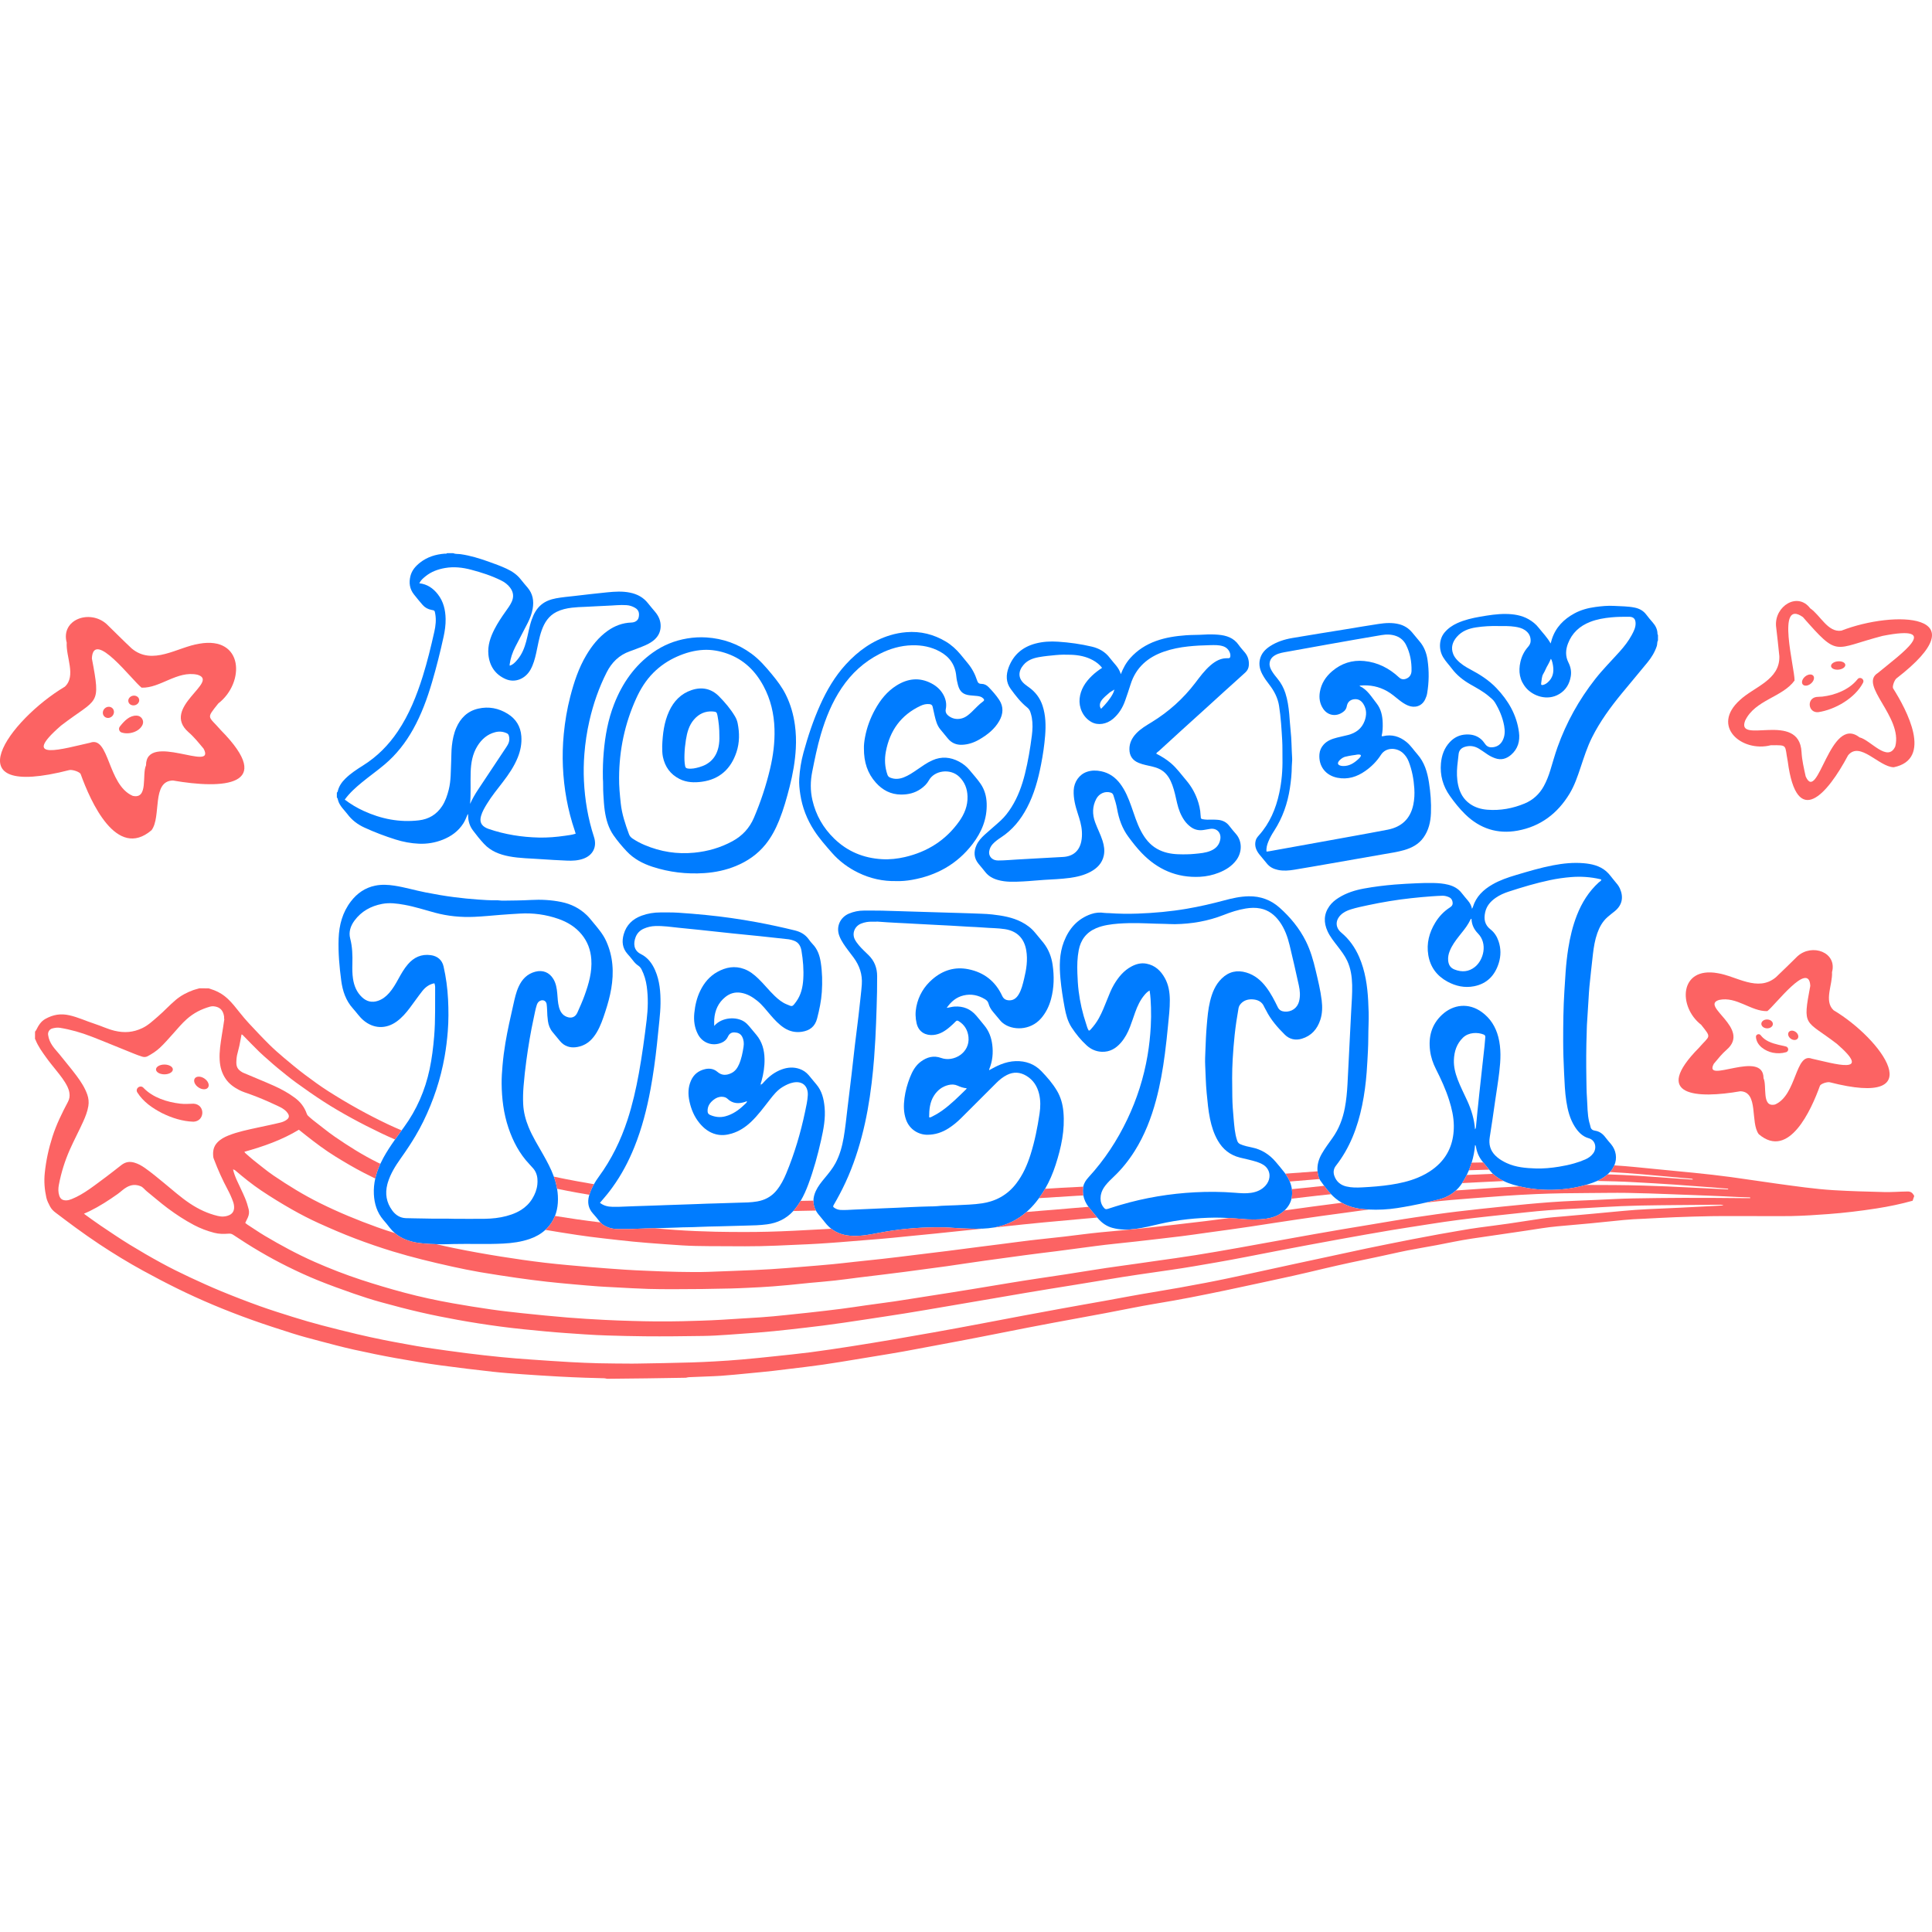 <svg width="1610" height="1610" viewBox="0 0 1610 1610" fill="none" xmlns="http://www.w3.org/2000/svg">
<g clip-path="url(#clip0_1408_77)">
<path d="M377.657 461C379.66 461.85 381.83 461.527 383.912 461.826C391.852 462.965 399.454 465.298 406.966 467.968C412.052 469.775 417.136 471.6 422.041 473.878C426.608 475.998 430.717 478.696 433.873 482.718C435.724 485.077 437.678 487.357 439.626 489.639C444.027 494.794 445.04 500.779 443.905 507.253C443.175 511.417 441.69 515.352 439.77 519.105C436.373 525.746 432.876 532.337 429.464 538.971C427.057 543.651 425.382 548.579 424.691 553.816C424.659 554.06 424.742 554.32 424.792 554.756C427.659 553.806 429.521 551.706 431.304 549.579C434.962 545.213 437.013 540.038 438.481 534.616C440.113 528.587 440.992 522.368 443.073 516.447C444.775 511.605 447.083 507.177 451.143 503.844C454.695 500.927 458.861 499.461 463.294 498.617C468.426 497.637 473.635 497.239 478.814 496.632C487.903 495.569 496.992 494.501 506.097 493.599C512.401 492.975 518.719 492.566 525.028 493.864C531.046 495.102 536.124 497.786 539.968 502.677C541.927 505.17 544.012 507.564 546.036 510.005C549.041 513.627 550.768 517.655 550.523 522.5C550.29 527.116 548.223 530.686 544.801 533.554C541.947 535.947 538.576 537.479 535.144 538.841C531.72 540.2 528.286 541.537 524.813 542.763C515.903 545.909 509.741 552.039 505.545 560.325C499.046 573.16 494.381 586.659 491.177 600.662C489.076 609.842 487.694 619.137 486.962 628.536C486.388 635.9 486.259 643.28 486.609 650.629C487.369 666.589 490.015 682.259 494.996 697.481C497.662 705.628 494.157 712.756 486.011 715.623C481.553 717.191 476.947 717.401 472.303 717.176C465.291 716.836 458.275 716.534 451.277 716.003C442.243 715.319 433.144 715.326 424.2 713.613C416.293 712.099 408.991 709.278 403.379 703.251C400.053 699.679 396.984 695.864 394.068 691.943C391.428 688.393 390.174 684.359 390.108 679.945C390.101 679.464 390.223 678.951 389.797 678.376C388.639 681.014 387.697 683.657 386.192 686.035C382.037 692.601 376.086 696.916 368.979 699.744C362.604 702.28 355.918 703.383 349.099 703.088C342.501 702.804 336.01 701.589 329.689 699.603C320.763 696.799 312.033 693.489 303.534 689.571C297.977 687.008 293.262 683.42 289.569 678.498C288.233 676.718 286.676 675.108 285.291 673.363C283.686 671.343 282.283 669.207 281.64 666.636C281.466 665.942 281.409 665.099 280.714 664.601V660.476C281.333 660.171 281.43 659.508 281.562 658.978C282.582 654.924 284.907 651.697 287.827 648.821C292.261 644.453 297.454 641.087 302.679 637.804C314.344 630.475 323.783 620.923 331.451 609.549C340.987 595.402 347.227 579.755 352.295 563.589C356.139 551.324 359.157 538.836 361.963 526.301C363.047 521.458 363.604 516.521 362.705 511.53C362.22 508.841 362.238 508.716 359.693 508.266C356.703 507.737 354.165 506.366 352.191 504.113C349.708 501.279 347.336 498.345 344.987 495.396C341.346 490.825 340.657 485.612 342.014 480.088C343.195 475.28 346.322 471.749 350.102 468.791C356.104 464.093 363.072 461.962 370.584 461.379C371.231 461.328 371.971 461.666 372.501 460.997H377.658L377.657 461ZM287.291 666.336C292.255 670.126 297.416 673.175 302.883 675.693C317.586 682.463 332.967 685.528 349.131 683.611C357.285 682.643 363.839 678.781 368.421 671.776C371.192 667.54 372.742 662.851 373.963 658.014C375.889 650.384 375.587 642.549 375.972 634.787C376.192 630.342 376.064 625.878 376.573 621.443C377.16 616.317 378.157 611.289 380.222 606.532C383.775 598.34 389.595 592.598 398.452 590.542C407.228 588.505 415.524 590.138 423.129 594.865C429.978 599.122 433.823 605.378 434.441 613.459C434.906 619.541 433.794 625.385 431.531 631.055C428.507 638.629 423.968 645.261 419.05 651.676C414.46 657.663 409.66 663.5 405.726 669.963C403.809 673.112 401.924 676.294 400.891 679.87C399.477 684.765 400.977 687.996 405.582 690.138C406.125 690.391 406.689 690.607 407.256 690.8C420.826 695.433 434.823 697.636 449.12 697.959C456.406 698.125 463.667 697.503 470.878 696.461C473.81 696.038 476.784 695.717 479.725 694.739C479.473 693.898 479.281 693.157 479.034 692.436C473.08 675.069 469.902 657.157 469.088 638.866C468.684 629.804 468.935 620.714 469.814 611.641C470.833 601.137 472.557 590.778 475.198 580.575C478.319 568.516 482.185 556.726 488.608 545.939C493.301 538.058 498.911 530.974 506.486 525.617C512.37 521.456 518.859 519.031 526.103 518.787C529.297 518.68 531.722 517.092 532.26 514.344C532.856 511.293 532.536 508.463 529.265 506.552C527.099 505.286 524.786 504.484 522.236 504.299C516.736 503.9 511.276 504.616 505.798 504.789C499.726 504.98 493.663 505.488 487.591 505.7C483.907 505.828 480.23 505.977 476.569 506.412C472.12 506.941 467.787 507.913 463.753 509.931C457.269 513.175 453.709 518.787 451.382 525.365C449.201 531.526 448.227 537.979 446.804 544.324C445.753 549.013 444.498 553.633 442.164 557.894C437.885 565.706 429.229 569.299 421.427 565.913C412.656 562.106 407.947 554.988 407.012 545.567C406.26 537.98 408.658 530.981 412.067 524.333C414.73 519.137 417.986 514.294 421.36 509.526C423.19 506.941 425.109 504.402 426.433 501.483C428.353 497.248 427.839 493.333 425.06 489.653C423.101 487.058 420.554 485.187 417.689 483.756C409.676 479.755 401.192 477.03 392.561 474.756C385.457 472.883 378.264 472.071 370.939 473.327C364.925 474.359 359.333 476.399 354.558 480.289C352.6 481.884 350.619 483.525 349.427 486.056C356.121 486.818 360.968 490.256 364.862 495.232C369.56 501.235 371.196 508.262 371.346 515.675C371.448 520.73 370.728 525.75 369.645 530.689C366.853 543.408 363.689 556.037 360.017 568.531C356.021 582.128 351.163 595.389 344.22 607.81C338.014 618.914 330.316 628.785 320.556 637.033C314.394 642.241 307.796 646.886 301.57 652.006C296.399 656.259 291.423 660.694 287.292 666.339L287.291 666.336ZM391.753 669.915C393.645 665.645 395.966 661.676 398.51 657.838C406.281 646.114 414.082 634.41 421.862 622.693C422.429 621.837 422.982 620.962 423.438 620.045C424.55 617.813 424.777 615.488 424.048 613.074C423.758 612.114 423.246 611.461 422.302 611.027C419.149 609.576 415.924 609.312 412.577 610.189C406.071 611.894 401.425 616.001 397.929 621.559C393.732 628.23 392.479 635.734 392.227 643.398C391.938 652.211 392.49 661.047 391.75 669.915H391.753Z" fill="#007CFF"/>
<path d="M1381.64 533.678C1380.79 535.123 1381.18 536.81 1380.67 538.362C1379 543.417 1376.28 547.866 1372.96 551.932C1365.86 560.629 1358.6 569.194 1351.47 577.868C1342.09 589.286 1333.38 601.174 1326.73 614.441C1322.67 622.52 1319.97 631.11 1317.11 639.648C1314.6 647.129 1312.07 654.621 1307.96 661.415C1297.98 677.894 1283.77 688.707 1264.69 692.197C1247.96 695.256 1233.29 690.54 1221.07 678.633C1216.27 673.953 1212.09 668.699 1208.22 663.248C1202.47 655.139 1199.89 645.984 1200.79 636.061C1201.39 629.463 1203.53 623.357 1208.21 618.375C1211.91 614.439 1216.39 612.303 1221.81 612.068C1226.25 611.874 1230.33 612.841 1233.83 615.69C1235.3 616.888 1236.5 618.378 1237.56 619.929C1239.44 622.709 1242.06 623.125 1245.03 622.553C1248.27 621.928 1250.63 620.057 1252.15 617.146C1254.2 613.223 1254.22 609.04 1253.46 604.845C1252.2 597.847 1249.45 591.417 1245.77 585.346C1244.49 583.22 1242.56 581.811 1240.75 580.249C1236.03 576.185 1230.54 573.324 1225.19 570.241C1219.26 566.817 1214 562.677 1209.86 557.16C1207.44 553.941 1204.59 551.057 1202.54 547.551C1198.73 541.026 1199.22 532.495 1203.84 527.034C1206.71 523.634 1210.29 521.14 1214.33 519.312C1220.47 516.531 1226.97 515.035 1233.58 513.895C1240.59 512.686 1247.62 511.562 1254.73 511.636C1261.35 511.703 1267.88 512.654 1273.81 516.022C1277.05 517.866 1279.92 520.159 1282.21 523.094C1285.53 527.339 1289.41 531.144 1292.2 536.237C1292.6 534.841 1292.88 533.748 1293.22 532.676C1296.41 522.801 1303.14 515.983 1312.05 511.157C1317.46 508.231 1323.34 506.654 1329.42 505.833C1334.6 505.133 1339.82 504.611 1345.04 504.914C1350.76 505.246 1356.51 505.167 1362.17 506.321C1366.1 507.122 1369.39 508.872 1371.85 512.12C1373.56 514.369 1375.36 516.555 1377.23 518.679C1379.63 521.413 1381.2 524.456 1381.25 528.163C1381.26 528.513 1381.3 528.84 1381.64 529.042V533.681L1381.64 533.678ZM1247.9 521.704C1242.58 521.587 1236.24 521.859 1229.96 522.838C1223.8 523.799 1218.15 525.883 1213.96 530.795C1210.37 534.999 1208.91 539.693 1211.02 545.074C1211.75 546.926 1212.9 548.524 1214.26 549.979C1217.43 553.344 1221.29 555.737 1225.32 557.865C1233.24 562.058 1240.73 566.801 1246.98 573.357C1256.94 583.8 1263.93 595.751 1265.81 610.25C1266.76 617.532 1264.96 624.094 1259.19 629.048C1255.39 632.312 1251.03 633.654 1246.04 631.901C1243.75 631.099 1241.62 630.034 1239.61 628.7C1237.26 627.13 1234.97 625.454 1232.56 623.97C1228.87 621.704 1224.88 621.078 1220.71 622.373C1217.78 623.286 1215.88 625.183 1215.51 628.409C1215.12 631.721 1214.71 635.025 1214.4 638.348C1213.9 643.767 1213.99 649.127 1215.16 654.431C1216.56 660.746 1219.57 666.109 1224.98 669.899C1229.31 672.932 1234.24 674.362 1239.43 674.771C1250.22 675.624 1260.63 673.729 1270.58 669.571C1277.53 666.667 1282.84 661.773 1286.49 655.152C1288.81 650.93 1290.53 646.446 1291.94 641.846C1293.91 635.462 1295.66 629.016 1297.91 622.715C1305.26 602.097 1315.76 583.243 1329.24 566.008C1335.59 557.889 1342.89 550.626 1349.75 542.966C1353.59 538.672 1357.14 534.143 1359.86 529.047C1361.46 526.039 1363.07 522.972 1363 519.377C1362.92 515.752 1361.23 513.999 1357.63 513.982C1352.65 513.959 1347.69 513.978 1342.72 514.463C1336.73 515.05 1330.84 516.025 1325.2 518.222C1316.45 521.628 1310.01 527.437 1306.64 536.308C1304.64 541.556 1304.39 546.879 1307 552.019C1308.89 555.731 1309.65 559.576 1308.96 563.668C1307.92 569.91 1304.91 575.027 1299.47 578.32C1289.41 584.416 1277.6 579.973 1271.86 573.39C1266.32 567.024 1265.17 559.531 1267.04 551.463C1268.1 546.873 1270.14 542.773 1273.25 539.208C1274.5 537.779 1275.48 536.25 1275.53 534.182C1275.64 530.199 1273.95 527.254 1270.74 525.072C1268.27 523.389 1265.43 522.749 1262.53 522.297C1258.02 521.592 1253.47 521.719 1247.9 521.702L1247.9 521.704ZM1292.39 548.992C1291.78 550.337 1290.74 552.77 1290 553.922C1288.44 556.375 1287.59 559.114 1286.05 561.581C1284.71 563.722 1284.78 566.753 1284.33 569.207C1284.06 570.662 1284.58 571.135 1286.04 570.746C1287.46 570.369 1288.69 569.589 1289.81 568.611C1293.97 564.977 1295 560.294 1294.24 555.103C1294.05 553.816 1293.48 550.278 1292.39 548.991L1292.39 548.992Z" fill="#007CFF"/>
<path d="M1322.44 854.033C1322.87 846.778 1323.34 839.525 1323.81 832.273C1324.03 828.858 1324.18 825.436 1324.53 822.034C1325.45 813.028 1326.41 804.022 1327.45 795.029C1328.14 789.161 1329.08 783.329 1331.06 777.723C1332.85 772.64 1335.38 767.997 1339.45 764.361C1341.43 762.593 1343.57 761.009 1345.63 759.331C1351.79 754.318 1353.15 747.791 1349.92 740.436C1348.9 738.123 1347.28 736.241 1345.66 734.354C1343.26 731.566 1341.25 728.42 1338.44 726.013C1333.03 721.399 1326.43 719.916 1319.62 719.338C1311.12 718.618 1302.68 719.487 1294.31 721.08C1283.77 723.085 1273.52 726.162 1263.25 729.219C1256.51 731.227 1249.86 733.497 1243.72 737.031C1236.12 741.4 1230.1 747.127 1227.42 755.768C1227.28 756.242 1227 756.675 1226.68 757.335C1226.14 754.607 1224.93 752.488 1223.32 750.567C1221.56 748.467 1219.77 746.389 1218.09 744.22C1215.23 740.513 1211.4 738.443 1206.96 737.295C1202.87 736.238 1198.68 735.923 1194.5 735.835C1189.96 735.739 1185.42 735.834 1180.87 736.044C1174.62 736.334 1168.39 736.611 1162.15 737.135C1153.62 737.853 1145.13 738.894 1136.71 740.433C1129.25 741.798 1122.07 744.045 1115.57 748.12C1112.57 750.002 1109.87 752.217 1107.8 755.134C1103.07 761.815 1103 768.846 1106.31 776.079C1108.44 780.72 1111.67 784.64 1114.75 788.65C1117.68 792.46 1120.61 796.282 1122.67 800.656C1125.67 807.055 1126.63 813.909 1126.8 820.883C1126.96 828.079 1126.39 835.256 1126 842.438C1125.63 849.271 1125.32 856.11 1124.96 862.946C1124.61 869.781 1124.3 876.618 1123.93 883.452C1123.57 890.202 1123.29 896.956 1122.9 903.706C1122.52 910.289 1121.93 916.836 1120.69 923.312C1118.96 932.334 1115.78 940.757 1110.4 948.299C1107.32 952.626 1104.12 956.884 1101.47 961.509C1098.82 966.14 1097.48 970.976 1097.95 976.091C1098.06 977.311 1098.28 978.547 1098.6 979.8C1098.85 980.734 1099.13 981.672 1099.55 982.539C1099.72 982.907 1099.92 983.265 1100.15 983.599C1101.24 985.141 1102.33 986.679 1103.46 988.193C1105.26 990.626 1107.16 992.989 1109.24 995.175C1110.29 996.272 1111.38 997.33 1112.53 998.325C1114.31 999.863 1116.2 1001.18 1118.16 1002.3C1123.91 1005.58 1130.35 1007.2 1137.1 1007.72C1138.24 1007.81 1139.39 1007.88 1140.54 1007.94C1148.47 1008.33 1156.41 1007.94 1164.29 1006.73C1172.27 1005.49 1180.2 1003.95 1188.07 1002.17C1191.8 1001.33 1195.52 1000.43 1199.23 999.487C1204.62 998.11 1209.31 995.665 1213.23 992.078C1215 990.45 1216.63 988.61 1218.07 986.488C1218.2 986.3 1218.31 986.106 1218.44 985.917C1219.88 983.729 1221.16 981.466 1222.3 979.139C1222.94 977.85 1223.53 976.543 1224.08 975.215C1224.93 973.144 1225.7 971.029 1226.37 968.874C1226.39 968.794 1226.42 968.715 1226.45 968.634C1227.89 963.962 1228.81 959.172 1229.21 954.186C1229.87 954.64 1229.89 955.149 1229.97 955.657C1230.75 960.511 1232.7 964.815 1235.92 968.556C1235.97 968.606 1236.01 968.659 1236.05 968.71C1237.74 970.685 1239.36 972.721 1241.02 974.73C1241.23 974.985 1241.43 975.244 1241.65 975.498C1242.42 976.428 1243.2 977.348 1244.07 978.191C1244.31 978.423 1244.55 978.65 1244.81 978.869C1247.35 981.046 1250.13 982.782 1253.07 984.204C1255.65 985.455 1258.35 986.464 1261.14 987.284C1262.89 987.8 1264.66 988.251 1266.42 988.671C1275.72 990.884 1285.18 991.8 1294.83 991.513C1303.91 991.243 1312.77 989.94 1321.41 987.464C1323.3 986.922 1325.18 986.344 1327.05 985.686C1328.39 985.214 1329.7 984.691 1330.99 984.119C1334.14 982.709 1337.09 980.945 1339.67 978.636C1340.35 978.031 1340.99 977.38 1341.62 976.694C1341.95 976.335 1342.28 975.987 1342.59 975.604C1343.74 974.203 1344.62 972.699 1345.28 971.143C1347.78 965.271 1346.85 958.605 1342.5 953.419C1341.02 951.648 1339.44 949.943 1338.07 948.084C1335.8 944.987 1333.05 942.794 1329.1 942.221C1327.26 941.953 1325.75 941.006 1325.39 938.85C1325.18 937.592 1324.68 936.382 1324.37 935.137C1322.72 928.436 1322.95 921.548 1322.46 914.738C1322.09 909.529 1322.08 904.291 1321.98 899.074C1321.76 886.206 1321.78 873.331 1322.25 860.463C1322.33 858.32 1322.31 856.174 1322.44 854.035L1322.44 854.033ZM1223.84 769.249C1224.5 768.078 1225.11 766.872 1225.74 765.681C1225.91 765.718 1226.08 765.755 1226.25 765.792C1226.42 770.566 1228.37 774.56 1231.64 777.894C1239.95 786.366 1236.26 800.086 1229.08 805.795C1223.94 809.88 1218.29 810.331 1212.17 807.95C1208.53 806.534 1207.13 803.936 1206.8 800.36C1206.56 797.651 1207.09 795.077 1208.08 792.58C1209.89 787.984 1212.78 784.059 1215.79 780.201C1218.58 776.626 1221.58 773.208 1223.84 769.247L1223.84 769.249ZM1235.27 888.297C1234.43 895.934 1233.59 903.573 1232.77 911.213C1232.21 916.392 1231.67 921.574 1231.15 926.758C1230.73 931.007 1230.34 935.261 1229.93 939.513C1229.88 940.035 1229.68 940.487 1229.19 941.145C1228.56 932.766 1226.21 925.028 1222.84 917.564C1220.13 911.556 1217.05 905.715 1214.72 899.535C1212.74 894.285 1211.36 888.902 1211.58 883.259C1211.86 876.209 1213.86 869.85 1219.12 864.735C1223.86 860.13 1231.47 860.071 1236.45 862.132C1237.52 862.575 1237.83 863.347 1237.75 864.351C1237.57 866.821 1237.37 869.292 1237.1 871.754C1236.51 877.271 1235.88 882.783 1235.27 888.298V888.297ZM1303.41 894.313C1303.8 902.158 1304.07 910.032 1305.28 917.82C1306.44 925.236 1308.25 932.45 1312.33 938.874C1315.15 943.324 1318.77 947.124 1323.95 948.541C1329.59 950.083 1330.85 956.736 1327.74 961.026C1326.03 963.389 1323.76 965.014 1321.13 966.17C1318.1 967.498 1315 968.573 1311.86 969.477C1307.69 970.674 1303.44 971.562 1299.14 972.255C1292.71 973.293 1286.22 973.924 1279.7 973.711C1271.47 973.44 1263.28 972.763 1255.62 969.251C1255.03 968.98 1254.45 968.692 1253.87 968.399C1251.08 966.975 1248.47 965.266 1246.22 963.047C1241.88 958.762 1240.48 953.628 1241.47 947.581C1243.12 937.546 1244.49 927.467 1245.96 917.403C1247.13 909.368 1248.45 901.35 1249.41 893.29C1250.56 883.567 1251.08 873.805 1248.59 864.178C1246.4 855.692 1242 848.602 1234.83 843.391C1223.96 835.491 1211.12 836.847 1201.67 845.656C1192.94 853.799 1190.26 863.992 1191.73 875.598C1192.43 881.04 1194.17 886.103 1196.63 890.941C1200.86 899.282 1204.75 907.765 1207.59 916.697C1209.81 923.665 1211.45 930.767 1211.52 938.09C1211.63 950.878 1207.65 961.345 1199.71 969.474C1197.28 971.953 1194.49 974.221 1191.33 976.261C1190.27 976.945 1189.18 977.611 1188.03 978.245C1185.88 979.44 1183.67 980.482 1181.43 981.409C1174.26 984.377 1166.68 986.093 1158.96 987.268C1151.09 988.466 1143.16 989.065 1135.2 989.479C1130.71 989.712 1126.3 989.764 1121.95 988.722C1120.18 988.298 1118.6 987.64 1117.22 986.752C1115.25 985.485 1113.69 983.743 1112.6 981.471C1112.34 980.918 1112.1 980.335 1111.89 979.72C1111.32 978.038 1111.23 976.437 1111.58 974.927C1111.85 973.713 1112.4 972.554 1113.25 971.466C1124.87 956.595 1131.31 939.489 1135.09 921.228C1136.98 912.087 1138.18 902.853 1138.89 893.54C1139.34 887.652 1139.62 881.758 1139.94 875.864C1140.35 868.407 1140.17 860.945 1140.47 853.496C1140.72 846.982 1140.51 840.484 1140.16 834.007C1139.49 821.49 1137.7 809.158 1132.65 797.501C1129.21 789.569 1124.38 782.719 1117.73 777.164C1112.79 773.033 1112.61 767.135 1117.23 762.518C1119.61 760.142 1122.55 758.804 1125.69 757.816C1130.35 756.347 1135.14 755.372 1139.91 754.356C1151.89 751.806 1163.94 749.777 1176.13 748.474C1181.83 747.865 1187.52 747.301 1193.24 746.916C1196.15 746.72 1199.05 746.515 1201.96 746.446C1203.97 746.399 1205.84 746.907 1207.67 747.737C1209.36 748.5 1210.1 749.884 1210.45 751.511C1210.85 753.448 1210.23 754.951 1208.44 756.091C1203.29 759.369 1199.17 763.707 1196.01 768.915C1190.97 777.245 1188.63 786.199 1190.25 795.952C1191.92 805.941 1197.43 813.274 1206.24 818.039C1213.12 821.763 1220.5 823.415 1228.34 821.884C1239.23 819.757 1245.77 812.81 1248.97 802.557C1250.84 796.549 1250.85 790.416 1248.79 784.347C1247.46 780.414 1245.31 777.005 1242.07 774.49C1237.18 770.691 1236.42 765.813 1237.65 760.216C1238.81 754.954 1242.07 751.217 1246.34 748.229C1249.68 745.899 1253.38 744.274 1257.21 743.022C1268.54 739.329 1279.94 735.916 1291.61 733.448C1297.39 732.223 1303.22 731.385 1309.12 730.908C1317.4 730.239 1325.54 730.766 1333.6 732.674C1333.94 732.753 1334.29 732.793 1334.45 733.288C1334.1 734.26 1333.05 734.658 1332.33 735.318C1323.98 742.931 1318.18 752.23 1314.09 762.672C1310.58 771.641 1308.37 780.954 1306.87 790.447C1305.86 796.868 1305.16 803.322 1304.69 809.807C1304.29 815.183 1303.99 820.561 1303.65 825.938C1302.78 839.639 1302.65 853.348 1302.65 867.067C1302.65 876.159 1302.96 885.246 1303.41 894.318L1303.41 894.313Z" fill="#007CFF"/>
<path d="M880.783 908.908C877.174 902.832 872.536 897.504 867.648 892.47C861.922 886.573 854.619 884.035 846.447 884.274C842.152 884.4 837.985 885.419 833.965 887.01C830.659 888.319 827.548 890.027 824.243 891.841C824.333 891.318 824.332 891.064 824.42 890.847C827.106 884.268 827.779 877.448 826.866 870.439C826.109 864.63 824.179 859.298 820.425 854.715C818.144 851.93 815.902 849.113 813.566 846.376C808.776 840.764 802.682 838.308 795.308 838.81C793.261 838.949 791.324 839.598 788.91 839.902C792.561 834.663 796.91 831.004 802.862 829.557C809.291 827.994 815.244 829.308 820.851 832.692C822.336 833.589 823.342 834.669 823.787 836.374C824.468 838.987 825.856 841.244 827.595 843.299C829.59 845.654 831.571 848.021 833.528 850.406C834.187 851.209 834.924 851.902 835.733 852.551C843.57 858.847 858.464 858.954 867.417 848.78C871.571 844.057 874.252 838.557 875.878 832.501C878.409 823.074 878.566 813.523 877.174 803.952C876.2 797.251 873.778 791.032 869.531 785.656C867.3 782.833 864.915 780.131 862.651 777.333C859.52 773.463 855.646 770.57 851.239 768.308C843.624 764.398 835.374 763.026 827.002 762.066C820.953 761.372 814.864 761.437 808.796 761.11C803.067 760.801 797.317 760.863 791.576 760.583C785.929 760.308 780.269 760.343 774.612 760.07C768.966 759.799 763.305 759.821 757.649 759.555C751.915 759.286 746.168 759.279 740.427 759.038C733.566 758.748 726.688 758.839 719.816 758.82C715.569 758.809 711.478 759.671 707.551 761.296C700.51 764.207 696.381 771.87 699.468 779.959C700.326 782.21 701.491 784.306 702.8 786.331C705.411 790.37 708.478 794.075 711.317 797.946C716.248 804.669 718.784 811.963 718.167 820.467C717.721 826.619 716.922 832.722 716.28 838.842C715.158 849.546 713.683 860.214 712.412 870.904C711.442 879.053 710.587 887.215 709.631 895.366C708.516 904.871 707.344 914.369 706.2 923.87C705.229 931.932 704.449 940.017 703.056 948.022C701.772 955.4 699.814 962.563 696.272 969.227C693.836 973.809 690.539 977.755 687.259 981.72C684.469 985.094 681.698 988.484 679.845 992.495C678.574 995.248 677.904 997.936 677.852 1000.55C677.792 1003.39 678.466 1006.14 679.916 1008.81C680.5 1009.88 681.202 1010.94 682.042 1011.99C683.867 1014.26 685.797 1016.44 687.571 1018.75C689.144 1020.8 690.869 1022.52 692.728 1023.96C697.893 1027.97 704.103 1029.76 711.08 1029.93C718.412 1030.12 725.571 1028.69 732.709 1027.32C748.311 1024.32 764.053 1022.86 779.924 1022.75C784.633 1022.72 789.345 1022.8 794.054 1023.2C798.745 1023.59 803.46 1023.75 808.169 1023.88C811.75 1023.97 815.331 1024.01 818.9 1023.87C822.051 1023.73 825.192 1023.44 828.317 1022.91C828.945 1022.8 829.572 1022.7 830.199 1022.57C839.98 1020.56 848.289 1016.23 855.406 1010C858.26 1007.5 860.927 1004.71 863.414 1001.62C864.251 1000.59 865.05 999.525 865.833 998.456C867.672 995.94 869.369 993.347 870.915 990.676C874.576 984.359 877.454 977.634 879.72 970.604C884.341 956.267 887.55 941.682 886.167 926.456C885.603 920.24 883.984 914.3 880.783 908.909V908.908ZM695.727 1006.79C694.065 1005.77 693.979 1005.42 694.959 1003.76C695.679 1002.53 696.382 1001.3 697.074 1000.06C698.85 996.884 700.544 993.664 702.171 990.405C709.059 976.62 714.144 962.18 718.076 947.306C721.953 932.637 724.563 917.742 726.355 902.685C727.183 895.722 727.886 888.755 728.421 881.764C728.826 876.476 729.158 871.186 729.458 865.89C729.957 857.08 730.205 848.265 730.52 839.449C730.829 830.788 730.982 822.131 730.957 813.469C730.938 806.655 728.726 800.754 723.758 795.9C721.003 793.209 718.134 790.615 715.657 787.639C714.447 786.184 713.317 784.7 712.433 783.009C709.713 777.801 712.281 771.771 717.609 769.657C720.604 768.469 723.7 767.948 726.919 768.084C728.12 768.136 729.325 768.093 730.528 768.093C730.531 768.051 730.534 768.009 730.536 767.967C736.429 768.35 742.318 768.857 748.218 769.074C752.93 769.248 757.629 769.584 762.336 769.814C768.064 770.094 773.79 770.42 779.518 770.719C783.708 770.937 787.901 771.125 792.091 771.36C797.217 771.648 802.342 771.979 807.467 772.273C811.4 772.497 815.344 772.588 819.266 772.925C825.315 773.446 831.409 773.343 837.428 774.282C847.481 775.849 853.465 781.862 855.198 791.889C856.599 799.996 855.306 807.94 853.382 815.794C852.284 820.279 851.266 824.841 848.803 828.842C846.893 831.947 844.255 833.945 840.337 833.569C837.928 833.338 836.232 832.241 835.179 829.959C829.581 817.831 820.184 810.391 807.109 807.716C795.718 805.384 785.713 808.559 777.055 816.019C770.022 822.077 765.462 829.721 763.623 838.886C762.685 843.561 762.76 848.209 763.873 852.875C765.705 860.551 771.931 862.976 777.665 862.494C783.327 862.018 787.801 859.04 791.929 855.436C793.479 854.084 794.999 852.687 796.418 851.2C797.234 850.345 797.873 850.335 798.838 850.921C803.843 853.955 806.476 858.533 807.067 864.185C808.449 877.418 794.604 885.354 784.365 881.651C778.02 879.357 772.557 880.897 767.46 884.613C762.861 887.965 760.249 892.827 758.232 897.992C756.078 903.509 754.51 909.223 753.736 915.091C752.939 921.141 752.935 927.169 755.04 933.074C758.021 941.436 765.652 945.627 772.703 945.637C779.223 945.647 785.019 943.728 790.412 940.291C794.26 937.84 797.754 934.926 800.983 931.714C810.851 921.896 820.674 912.034 830.531 902.204C833.092 899.651 835.9 897.428 839.163 895.786C844.709 892.994 850.098 893.397 855.319 896.523C861.092 899.977 864.402 905.23 865.935 911.673C867.22 917.081 867.105 922.575 866.296 927.993C864.577 939.515 862.32 950.94 858.803 962.072C856.076 970.706 852.474 978.925 846.929 986.176C845.137 988.521 843.198 990.616 841.115 992.469C836.612 996.477 831.435 999.339 825.634 1001.14C823.383 1001.83 821.043 1002.38 818.604 1002.75C811.308 1003.88 803.94 1003.97 796.59 1004.37C791.291 1004.66 785.978 1004.59 780.69 1005.15C778.648 1005.36 776.575 1005.29 774.517 1005.36C769.463 1005.53 764.404 1005.62 759.357 1005.9C751.316 1006.35 743.268 1006.6 735.225 1006.96C727.438 1007.31 719.653 1007.66 711.865 1007.99C708.016 1008.14 704.18 1008.52 700.322 1008.28C700.152 1008.27 699.99 1008.24 699.823 1008.22C698.356 1008.05 696.988 1007.57 695.724 1006.79L695.727 1006.79ZM805.6 906.887C805.397 907.248 805.32 907.502 805.155 907.664C798.66 914.022 792.236 920.459 784.781 925.734C782.255 927.52 779.597 929.089 776.82 930.452C776.073 930.819 775.355 931.392 774.278 931.074C774.302 924.795 774.795 918.579 778.291 913.083C781.151 908.587 785.104 905.44 790.408 904.172C792.992 903.554 795.537 903.607 797.949 904.702C800.366 905.8 802.825 906.663 805.601 906.888L805.6 906.887Z" fill="#007CFF"/>
<path d="M1101.42 833.711C1100.42 825.287 1098.37 817.057 1096.43 808.814C1094.45 800.377 1092.08 792.043 1088.19 784.266C1082.79 773.48 1075.2 764.291 1066.25 756.336C1059.03 749.917 1050.38 746.735 1040.54 746.91C1033.61 747.033 1026.95 748.514 1020.33 750.292C1009.98 753.072 999.558 755.483 988.996 757.287C975.481 759.595 961.85 760.828 948.167 761.33C940.199 761.622 932.21 761.502 924.241 760.944C922.959 760.855 921.653 760.961 920.391 760.765C916.583 760.174 912.83 760.483 909.24 761.73C897.917 765.661 890.802 773.865 886.581 784.764C882.709 794.761 882.768 805.215 883.719 815.658C884.447 823.655 885.717 831.6 887.176 839.505C888.256 845.349 889.695 851.125 892.976 856.14C896.594 861.668 900.772 866.826 905.673 871.274C909.172 874.45 913.435 876.325 918.262 876.495C924.872 876.728 929.969 873.679 934.138 868.85C937.477 864.98 939.845 860.505 941.664 855.761C943.196 851.763 944.518 847.685 945.962 843.652C947.849 838.379 950.181 833.338 953.848 829.027C954.996 827.677 956.225 826.394 958.015 825.419C958.798 830.345 958.996 834.974 959.15 839.575C959.324 844.789 959.254 850.019 958.971 855.256C958.533 863.386 957.668 871.44 956.312 879.458C953.178 897.985 947.527 915.723 939.465 932.674C931.054 950.357 920.411 966.576 907.136 981.026C905.028 983.319 903.321 985.817 902.7 988.886C902.61 989.334 902.541 989.793 902.499 990.266C902.314 992.344 902.421 994.321 902.777 996.215C903.425 999.644 904.912 1002.79 907.068 1005.72C907.364 1006.12 907.669 1006.52 907.99 1006.91C910.103 1009.51 912.22 1012.1 914.388 1014.65C914.551 1014.84 914.709 1015.04 914.873 1015.23C918.124 1019.03 922.042 1021.87 926.923 1023.2C933.209 1024.92 939.575 1024.96 946.001 1024.11C952.896 1023.21 959.624 1021.52 966.377 1019.96C981.623 1016.43 997.09 1014.85 1012.71 1014.67C1016.39 1014.63 1020.08 1014.84 1023.76 1015.02C1023.99 1015.03 1024.22 1015.05 1024.46 1015.06C1027.73 1015.23 1031 1015.44 1034.26 1015.74C1041.36 1016.38 1048.47 1016.6 1055.54 1015.51C1060.43 1014.76 1065.04 1013.17 1068.95 1010.01C1069.47 1009.58 1069.96 1009.15 1070.43 1008.7C1073.44 1005.87 1075.39 1002.6 1076.26 998.9C1076.83 996.453 1076.94 993.815 1076.56 990.976C1076.55 990.962 1076.55 990.949 1076.55 990.935C1076.25 988.691 1075.63 986.593 1074.81 984.597C1073.85 982.296 1072.59 980.137 1071.11 978.082C1070.8 977.657 1070.49 977.235 1070.17 976.819C1067.91 973.913 1065.54 971.088 1063.16 968.28C1057.83 961.998 1051.25 957.807 1043.08 956.177C1039.9 955.543 1036.72 954.851 1033.69 953.538C1032.2 952.888 1031.45 951.948 1030.95 950.457C1028.97 944.547 1028.59 938.382 1028.03 932.264C1027.47 926.219 1027.02 920.159 1026.93 914.08C1026.79 903.619 1026.6 893.167 1027.24 882.703C1027.65 875.958 1028.14 869.226 1028.87 862.513C1029.68 855.031 1030.78 847.587 1032.11 840.178C1032.37 838.707 1033.08 837.448 1034.09 836.35C1036.61 833.62 1039.95 832.653 1043.41 832.784C1047.79 832.949 1051.62 834.521 1053.49 839.014C1053.92 840.038 1054.57 840.966 1055.07 841.963C1058.95 849.743 1064.61 856.211 1070.7 862.246C1074.54 866.046 1079.52 867.193 1084.79 865.619C1092.85 863.214 1097.77 857.553 1100.3 849.75C1101.98 844.537 1102.07 839.112 1101.42 833.717L1101.42 833.711ZM1082.59 834.373C1081.15 840.175 1076.1 843.445 1070.52 843.002C1067.94 842.797 1066.01 841.78 1064.81 839.311C1062 833.521 1059.06 827.796 1055.15 822.639C1050.86 816.972 1045.63 812.548 1038.69 810.466C1030.88 808.122 1024.01 809.672 1018.1 815.418C1012.71 820.66 1010.12 827.297 1008.38 834.374C1006.77 840.959 1006.22 847.699 1005.64 854.43C1005.04 861.341 1004.76 868.265 1004.51 875.198C1004.36 879.397 1004.1 883.607 1004.32 887.784C1004.72 895.468 1004.8 903.164 1005.56 910.841C1006.28 918.077 1006.87 925.321 1008.36 932.449C1009.68 938.763 1011.6 944.858 1014.86 950.502C1019.07 957.783 1025.07 962.594 1033.28 964.654C1038.02 965.843 1042.82 966.767 1047.48 968.267C1048.87 968.715 1050.19 969.314 1051.5 969.956C1055.57 971.949 1057.72 975.457 1057.93 979.198C1058.06 981.582 1057.38 984.055 1055.91 986.295C1055.55 986.844 1055.16 987.384 1054.7 987.901C1051.46 991.547 1047.31 993.323 1042.57 994.028C1038.03 994.703 1033.5 994.313 1028.99 993.949C1017.93 993.059 1006.85 992.997 995.803 993.575C974.776 994.676 954.125 998.109 933.932 1004.04C932.527 1004.45 931.124 1004.87 929.723 1005.31C927.677 1005.95 925.641 1006.61 923.601 1007.27C921.589 1007.91 920.941 1007.76 919.62 1006.1C919.317 1005.72 919.049 1005.33 918.805 1004.94C917.219 1002.37 916.847 999.493 917.28 996.417C917.32 996.136 917.377 995.861 917.432 995.586C917.978 992.843 919.248 990.438 920.927 988.229C921.016 988.111 921.102 987.991 921.195 987.873C923.32 985.171 925.794 982.805 928.288 980.437C934.91 974.147 940.578 967.061 945.459 959.336C953.781 946.162 959.333 931.821 963.362 916.848C966.791 904.103 969.072 891.135 970.758 878.052C971.763 870.251 972.622 862.438 973.356 854.606C974.026 847.451 974.941 840.314 974.854 833.114C974.776 826.799 973.823 820.644 970.688 815.027C967.282 808.925 962.571 804.453 955.439 803.073C950.92 802.198 946.76 803.319 942.825 805.424C936.408 808.86 932.01 814.282 928.361 820.405C925.98 824.4 924.352 828.74 922.614 833.03C920.492 838.272 918.47 843.557 915.716 848.522C913.875 851.841 911.643 854.867 909.094 857.666C908.641 858.163 908.206 858.732 907.363 858.879C906.153 857.209 905.763 855.156 905.114 853.242C902.112 844.38 900.047 835.3 898.881 826.008C898.25 820.988 897.998 815.96 897.81 810.906C897.571 804.473 897.742 798.093 898.949 791.773C900.593 783.158 905.327 776.938 913.501 773.479C916.517 772.202 919.663 771.374 922.876 770.806C928.792 769.759 934.769 769.439 940.765 769.286C950.553 769.037 960.321 769.8 970.104 769.886C973.088 769.913 976.093 770.191 979.089 770.143C993.081 769.919 1006.66 767.595 1019.75 762.451C1025.64 760.134 1031.68 758.155 1037.97 757.112C1042.14 756.421 1046.31 756.242 1050.45 757.09C1057.19 758.466 1062.21 762.413 1066.2 767.853C1070.59 773.853 1073 780.731 1074.72 787.832C1077.41 798.893 1079.9 810.003 1082.35 821.121C1083.32 825.489 1083.69 829.931 1082.59 834.373Z" fill="#007CFF"/>
<path d="M497.276 860.319C500.464 854.98 502.425 849.12 504.355 843.259C508.587 830.415 511.561 817.389 510.292 803.697C509.669 796.969 507.985 790.579 505.233 784.42C502.531 778.373 498.236 773.466 494.081 768.452C492.442 766.472 490.842 764.432 489 762.65C483.051 756.893 475.899 753.32 467.822 751.668C459.399 749.944 450.896 749.489 442.289 749.983C434.587 750.426 426.857 750.418 419.138 750.539C417.177 750.569 415.23 750.146 413.248 750.2C408.186 750.342 403.14 749.947 398.096 749.599C391.609 749.151 385.146 748.473 378.694 747.66C370.535 746.631 362.446 745.215 354.382 743.619C345.812 741.923 337.422 739.402 328.774 738.066C323.41 737.237 318.047 736.944 312.683 738.04C304.219 739.77 297.613 744.392 292.416 751.16C285.41 760.286 282.593 770.829 282.189 782.119C281.768 793.88 282.815 805.566 284.364 817.208C285.513 825.856 288.192 833.902 294.207 840.515C297.085 843.679 299.441 847.298 302.719 850.117C311.147 857.367 321.616 857.769 330.602 851.233C334.89 848.114 338.304 844.179 341.457 839.993C344.967 835.336 348.277 830.523 351.876 825.938C354.452 822.654 357.712 820.182 362.014 819.394C362.353 820.426 362.632 821.394 362.62 822.443C362.472 836.161 362.945 849.883 361.801 863.592C361.032 872.812 359.935 881.96 358.01 891.01C354.265 908.608 347.272 924.739 336.642 939.32C335.993 940.211 335.341 941.101 334.689 941.992C332.844 944.514 331.005 947.042 329.201 949.594C325.701 954.543 322.345 959.593 319.427 964.932C318.54 966.555 317.714 968.195 316.949 969.85C315.11 973.828 313.657 977.905 312.714 982.118C311.776 986.312 311.342 990.638 311.561 995.133C311.951 1003.14 314.194 1010.45 319.503 1016.65C321.23 1018.67 322.95 1020.7 324.552 1022.81C325.923 1024.62 327.435 1026.2 329.065 1027.6C333.184 1031.11 338.083 1033.37 343.558 1034.74C350.127 1036.38 356.836 1036.61 363.541 1036.81C364.107 1036.82 364.673 1036.84 365.24 1036.85C369.526 1036.98 373.819 1036.78 378.109 1036.68C391.843 1036.37 405.586 1037.01 419.321 1036.31C426.885 1035.93 434.312 1034.92 441.501 1032.43C446.343 1030.75 450.752 1028.32 454.48 1024.89C454.875 1024.53 455.269 1024.17 455.649 1023.78C458.716 1020.66 460.962 1017.14 462.483 1013.3C463.815 1009.94 464.592 1006.34 464.853 1002.54C465.128 998.516 464.894 994.552 464.236 990.644C463.722 987.578 462.952 984.543 461.925 981.547C461.809 981.208 461.679 980.876 461.557 980.541C459.196 973.995 455.897 967.909 452.48 961.875C448.257 954.418 443.704 947.137 440.451 939.164C437.974 933.092 436.336 926.835 435.996 920.259C435.735 915.201 435.899 910.167 436.305 905.113C436.88 897.948 437.672 890.81 438.638 883.698C440.249 871.832 442.218 860.02 444.767 848.314C445.549 844.721 446.167 841.087 447.287 837.573C447.771 836.053 448.535 834.751 450.04 834.023C452.688 832.738 455.302 834.156 455.572 837.041C455.715 838.571 455.899 840.104 455.928 841.638C455.987 844.724 456.176 847.796 456.601 850.852C457.069 854.23 458.244 857.325 460.423 859.99C462.483 862.512 464.517 865.055 466.637 867.524C467.524 868.557 468.486 869.545 469.637 870.332C473.876 873.226 478.485 873.307 483.202 872.019C489.637 870.262 493.961 865.863 497.271 860.319H497.276ZM481.152 843.83C479.454 847.637 476.197 848.888 472.282 847.359C468.553 845.902 466.794 842.875 465.817 839.253C464.809 835.514 464.731 831.646 464.382 827.821C464 823.611 463.344 819.478 461.112 815.792C457.781 810.292 452.347 808.119 446.093 809.757C439.361 811.519 435.067 816.009 432.231 822.156C430.022 826.945 428.95 832.064 427.795 837.153C425.388 847.748 422.971 858.348 421.175 869.067C420.131 875.304 419.32 881.579 418.777 887.892C418.344 892.928 417.974 897.978 418.027 903.006C418.16 915.552 419.679 927.95 423.709 939.899C427.5 951.137 432.942 961.475 441.167 970.185C442.048 971.119 442.87 972.11 443.759 973.037C444.98 974.311 445.909 975.716 446.578 977.234C447.266 978.793 447.68 980.471 447.841 982.254C447.993 983.923 447.958 985.546 447.786 987.136C447.336 991.299 445.848 995.201 443.577 998.903C441.161 1002.84 438.04 1005.85 434.399 1008.18C431.932 1009.75 429.228 1011.02 426.333 1012.04C420.588 1014.06 414.672 1015.09 408.663 1015.47C407.24 1015.56 405.813 1015.63 404.38 1015.65C396.562 1015.76 388.742 1015.68 379.51 1015.68C371.819 1015.38 362.706 1015.73 353.61 1015.42C348.463 1015.25 343.318 1015.34 338.179 1015.13C333.391 1014.94 329.694 1012.55 326.914 1008.79C321.95 1002.07 320.768 994.703 322.803 986.851C322.931 986.359 323.068 985.866 323.221 985.369C324.352 981.696 325.918 978.25 327.752 974.95C329.568 971.681 331.646 968.555 333.828 965.49C336.368 961.921 338.845 958.313 341.228 954.648C342.936 952.02 344.598 949.363 346.193 946.667C348.524 942.729 350.723 938.711 352.743 934.586C361.157 917.405 367.161 899.421 370.496 880.566C371.733 873.574 372.587 866.542 373.149 859.457C373.856 850.539 373.831 841.62 373.379 832.719C372.91 823.499 371.678 814.335 369.624 805.312C368.406 799.97 364.512 796.705 358.996 795.955C351.153 794.889 344.945 797.719 339.899 803.581C336.686 807.314 334.296 811.573 331.943 815.856C329.71 819.921 327.406 823.937 324.326 827.44C321.737 830.383 318.716 832.766 314.964 834.026C309.959 835.706 305.529 834.653 301.672 831.022C297.215 826.827 295.068 821.511 294.166 815.62C293.542 811.548 293.543 807.444 293.647 803.322C293.825 796.211 293.671 789.134 291.843 782.146C290.403 776.639 292.136 771.563 295.425 767.125C301.156 759.386 309.048 755.05 318.41 753.253C324.667 752.052 330.865 752.896 337.025 754.003C345.643 755.552 353.963 758.283 362.394 760.565C373.164 763.479 384.089 764.524 395.221 764.036C402.494 763.717 409.728 762.99 416.975 762.395C422.351 761.955 427.73 761.651 433.112 761.324C444.217 760.648 454.985 762.114 465.433 765.773C472.908 768.392 479.543 772.436 484.663 778.629C489.63 784.636 492.182 791.582 492.751 799.347C493.529 809.948 490.629 819.832 487.106 829.607C485.362 834.446 483.246 839.137 481.152 843.833V843.83Z" fill="#007CFF"/>
<path d="M687.156 922.668C686.495 915.722 684.967 909.146 680.296 903.663C678.129 901.118 676.07 898.48 673.891 895.947C671.842 893.568 669.34 891.825 666.339 890.779C661.321 889.031 656.361 889.398 651.478 891.179C645.635 893.309 640.84 896.981 636.701 901.577C635.923 902.441 635.213 903.45 633.98 903.952C633.77 902.779 634.333 901.855 634.596 900.897C636.26 894.833 637.25 888.683 637.114 882.38C636.955 874.988 635.137 868.152 630.281 862.355C628.245 859.923 626.242 857.466 624.185 855.053C623.072 853.749 621.86 852.554 620.432 851.554C613.953 847.016 601.61 847.444 595.184 854.941C595.184 853.082 595.07 851.214 595.205 849.364C595.743 841.935 598.573 835.568 604.451 830.842C608.199 827.828 612.482 826.508 617.412 827.304C622.703 828.157 627.034 830.766 631.087 834.027C635.332 837.443 638.559 841.806 642.091 845.884C645.523 849.847 649.044 853.706 653.49 856.597C658.008 859.536 662.965 860.604 668.238 859.806C674.725 858.825 679.17 855.521 680.911 848.784C682.801 841.468 684.372 834.109 684.86 826.583C685.393 818.365 685.232 810.146 683.963 801.969C683.076 796.253 681.31 790.999 677.184 786.733C675.998 785.507 674.938 784.141 673.943 782.751C671.05 778.706 667.085 776.502 662.306 775.333C651.736 772.748 641.113 770.437 630.411 768.466C616.434 765.89 602.378 763.874 588.236 762.492C580.491 761.735 572.734 761.055 564.967 760.577C560.087 760.276 555.181 760.376 550.285 760.366C544.929 760.354 539.713 761.214 534.669 763.061C527.174 765.807 521.981 770.816 519.765 778.558C518.069 784.481 518.603 790.091 522.911 794.938C524.506 796.732 526.082 798.553 527.534 800.462C528.795 802.121 530.195 803.592 531.934 804.738C533.184 805.564 534.05 806.677 534.722 808.028C536.925 812.447 538.286 817.128 538.956 821.984C540.242 831.297 540.005 840.655 538.88 849.941C537.081 864.793 535.065 879.623 532.399 894.353C530.018 907.51 527.051 920.529 522.9 933.245C517.356 950.231 509.601 966.113 499.013 980.585C497.539 982.598 496.168 984.679 494.941 986.839C493.364 989.62 492.052 992.545 491.13 995.661C491.043 995.954 490.945 996.241 490.865 996.537C489.412 1001.96 490.215 1006.86 494.036 1011.15C495.972 1013.33 497.866 1015.55 499.638 1017.86C499.857 1018.14 500.086 1018.41 500.322 1018.67C501.835 1020.34 503.679 1021.49 505.757 1022.39C508.555 1023.6 511.524 1024.19 514.506 1024.21C519.647 1024.25 524.786 1024.32 529.941 1024.01C535.15 1023.69 540.382 1023.71 545.609 1023.54C546.469 1023.51 547.331 1023.49 548.192 1023.45C553.584 1023.21 558.984 1023.24 564.385 1022.95C570.373 1022.64 576.381 1022.75 582.38 1022.42C587.941 1022.12 593.519 1022.11 599.087 1021.95C606.544 1021.73 614.004 1021.48 621.464 1021.33C627.37 1021.21 633.278 1021.07 639.151 1020.29C647.859 1019.15 655.216 1015.61 661.081 1009.18C661.495 1008.73 661.901 1008.26 662.3 1007.78C664.146 1005.54 665.755 1003.18 667.201 1000.74C669.796 996.346 671.837 991.662 673.629 986.842C678.083 974.859 681.46 962.553 684.244 950.089C686.259 941.074 688.048 932.018 687.158 922.667L687.156 922.668ZM633.616 904.396C633.67 904.396 633.74 904.374 633.77 904.399C633.9 904.508 633.868 904.627 633.678 904.717C633.661 904.726 633.565 904.617 633.544 904.551C633.531 904.508 633.591 904.443 633.616 904.395V904.396ZM621.043 918.205C621.503 918.056 621.907 917.57 622.585 917.972C622.047 919.165 620.987 919.916 620.096 920.772C615.592 925.095 610.597 928.628 604.449 930.261C600.048 931.429 595.837 930.894 591.691 929.095C590.193 928.445 589.707 927.439 589.66 925.919C589.53 921.721 591.705 918.782 594.816 916.383C596.903 914.773 599.285 913.823 601.977 913.991C603.541 914.088 605.081 914.54 606.218 915.633C610.603 919.852 615.645 919.963 621.043 918.205ZM673.159 912.726C672.911 917.346 671.853 921.873 670.906 926.392C667.204 944.035 662.109 961.261 655.18 977.923C653.1 982.925 650.638 987.694 647.183 991.939C643.522 996.439 638.942 999.24 633.554 1000.64C632.737 1000.85 631.904 1001.04 631.05 1001.19C625.887 1002.09 620.652 1002.14 615.433 1002.25C609.005 1002.39 602.579 1002.68 596.154 1002.86C591.273 1003 586.385 1003.1 581.511 1003.35C576.457 1003.62 571.398 1003.62 566.354 1003.88C562.2 1004.08 558.045 1004.13 553.897 1004.3C553.168 1004.33 552.439 1004.35 551.711 1004.39C546.829 1004.65 541.942 1004.66 537.067 1004.9C531.928 1005.15 526.778 1005.13 521.653 1005.44C517.876 1005.68 514.111 1005.72 510.346 1005.67C506.705 1005.62 503.201 1004.86 499.942 1002.35C501.289 1000.76 502.605 999.242 503.887 997.727C504.662 996.811 505.43 995.897 506.176 994.97C507.653 993.14 509.055 991.267 510.424 989.375C517.915 979.021 523.862 967.776 528.65 955.872C534.94 940.236 539.104 924.005 542.149 907.462C544.408 895.18 546.107 882.82 547.437 870.403C548.148 863.773 548.817 857.141 549.486 850.507C549.966 845.737 550.387 840.962 550.43 836.175C550.516 826.704 549.783 817.342 545.916 808.499C543.402 802.75 539.723 797.865 534.078 795.068C527.861 791.988 527.753 786.069 529.661 781.008C530.883 777.766 533.174 775.367 536.406 773.921C539.499 772.538 542.719 771.8 546.105 771.697C552.725 771.494 559.255 772.438 565.806 773.16C571.417 773.778 577.041 774.272 582.655 774.864C592.007 775.85 601.352 776.893 610.705 777.871C618.19 778.654 625.684 779.351 633.17 780.129C641.164 780.959 649.156 781.805 657.14 782.729C658.653 782.905 660.157 783.375 661.6 783.893C665.519 785.298 667.26 788.471 667.899 792.3C669.212 800.17 669.887 808.116 669.377 816.082C668.951 822.718 667.527 829.182 663.482 834.697C659.966 839.49 660.273 838.851 655.549 836.945C651.768 835.421 648.634 832.845 645.693 830.054C640.833 825.443 636.728 820.117 631.898 815.479C628.473 812.191 624.789 809.259 620.288 807.559C612.412 804.584 604.958 805.969 597.821 809.922C591.285 813.542 586.747 819.041 583.524 825.669C580.684 831.506 579.248 837.705 578.598 844.171C577.971 850.4 578.711 856.285 581.598 861.854C585.402 869.191 593.733 872.163 601.349 868.913C603.73 867.897 605.543 866.236 606.619 863.87C607.688 861.516 609.363 860.247 612.036 860.345C614.794 860.446 617.091 861.32 618.432 863.883C619.827 866.549 620.081 869.346 619.623 872.336C618.853 877.347 617.885 882.288 615.851 886.956C614.485 890.09 612.574 892.788 609.361 894.311C605.322 896.226 601.476 896.366 597.87 893.241C594.859 890.633 591.262 890.089 587.513 890.957C582.104 892.212 578.099 895.323 575.818 900.493C573.332 906.127 573.266 911.925 574.552 917.835C575.995 924.466 578.55 930.594 582.881 935.869C586.544 940.33 590.905 943.784 596.676 945.243C601.162 946.377 605.507 945.921 609.831 944.607C615.858 942.774 620.993 939.456 625.574 935.176C631.629 929.522 636.443 922.829 641.525 916.358C644.657 912.371 647.796 908.402 652.251 905.76C655.061 904.093 657.936 902.669 661.224 902.064C669.26 900.583 673.542 905.668 673.161 912.728L673.159 912.726Z" fill="#007CFF"/>
<path d="M934.033 561.82C935.905 556.793 938.439 552.246 941.949 548.319C947.844 541.725 955.094 537.124 963.401 534.137C971.451 531.242 979.797 530.019 988.29 529.39C993.259 529.021 998.236 529.162 1003.19 528.844C1007.14 528.59 1011.05 528.596 1014.97 528.914C1021.89 529.474 1028.07 531.423 1032.28 537.513C1033.83 539.759 1035.75 541.748 1037.49 543.87C1040 546.944 1040.97 550.5 1040.7 554.422C1040.53 556.755 1039.54 558.781 1037.86 560.319C1032.13 565.599 1026.29 570.765 1020.51 575.999C1015.49 580.545 1010.5 585.132 1005.49 589.684C998.381 596.133 991.25 602.555 984.147 609.009C977.993 614.602 971.848 620.206 965.742 625.852C965.02 626.519 963.999 626.931 963.51 628.023C967.922 630.315 972.072 632.816 975.799 636.012C980.661 640.18 984.348 645.359 988.455 650.182C992.444 654.866 995.505 660.085 997.639 665.85C999.253 670.209 1000.31 674.689 1000.49 679.353C1000.51 679.866 1000.67 680.382 1000.63 680.887C1000.54 682.125 1001.23 682.519 1002.31 682.681C1003.49 682.858 1004.66 683.049 1005.88 683.055C1008.88 683.071 1011.88 682.92 1014.89 683.191C1018.75 683.539 1021.95 685.024 1024.36 688.169C1026.13 690.479 1027.99 692.726 1029.92 694.907C1035.34 701.043 1035.12 710.222 1030.3 716.742C1026.53 721.836 1021.41 724.996 1015.67 727.258C1010.63 729.245 1005.39 730.39 999.927 730.666C980.613 731.641 964.595 724.548 951.388 710.81C947.362 706.621 943.762 702 940.297 697.312C935.194 690.411 932.413 682.555 930.93 674.176C930.242 670.289 929.106 666.52 927.848 662.781C927.425 661.52 926.725 660.812 925.426 660.442C920.818 659.132 915.936 661.234 913.533 665.79C910.212 672.091 910.214 678.601 912.592 685.186C914.483 690.422 917.143 695.351 918.814 700.679C920.088 704.742 920.735 708.853 919.804 713.082C918.428 719.336 914.373 723.441 908.955 726.397C903.45 729.4 897.436 730.783 891.297 731.61C884.254 732.558 877.15 732.805 870.061 733.233C864.174 733.588 858.302 734.258 852.413 734.534C845.398 734.863 838.365 735.27 831.457 733.283C827.297 732.086 823.731 730.126 821.041 726.656C819.256 724.355 817.349 722.15 815.493 719.905C811.491 715.062 811.282 709.751 813.763 704.243C815.296 700.839 817.824 698.083 820.54 695.595C824.958 691.546 829.636 687.778 834.021 683.694C837.478 680.475 840.338 676.708 842.867 672.7C848.28 664.118 851.664 654.717 854.102 644.938C856.735 634.38 858.511 623.665 859.892 612.879C860.525 607.924 860.7 602.986 859.861 598.038C859.603 596.509 859.149 595.041 858.699 593.566C858.182 591.873 857.216 590.525 855.824 589.416C850.407 585.095 846.265 579.586 842.223 574.078C838.201 568.596 838.244 562.314 840.546 556.163C844.466 545.689 852.083 539.174 862.852 536.302C869.045 534.65 875.349 534.329 881.724 534.747C891.222 535.37 900.621 536.676 909.882 538.861C915.894 540.279 921.022 543.195 924.824 548.233C926.473 550.418 928.337 552.441 930.062 554.57C931.797 556.713 933.201 559.048 934.034 561.819L934.033 561.82ZM928.735 574.635C928.493 574.635 924.923 576.911 924.793 577.032C922.228 579.404 919.517 581.213 917.593 584.21C916.693 585.613 915.782 588.474 917.593 590.648C921.573 586.637 924.921 582.7 927.409 578.078C927.407 577.949 927.184 577.687 927.579 577.799C927.518 577.906 928.794 574.527 928.735 574.635ZM918.425 556.523C916.165 553.701 913.613 551.732 910.735 550.153C905.041 547.028 898.832 545.856 892.448 545.636C888.258 545.492 884.057 545.485 879.853 545.893C875.082 546.356 870.309 546.778 865.596 547.642C860.794 548.521 856.308 550.142 852.989 553.996C848.48 559.232 848.048 565.24 853.998 570.176C855.117 571.105 856.315 571.942 857.499 572.793C862.888 576.666 866.689 581.676 868.781 588.024C871.469 596.178 871.603 604.557 870.952 612.952C870.324 621.046 869.108 629.084 867.554 637.063C865.12 649.555 861.812 661.753 855.846 673.102C850.61 683.064 843.753 691.574 834.238 697.798C831.729 699.44 829.286 701.188 827.228 703.425C825.659 705.131 824.725 707.127 824.35 709.354C823.789 712.691 825.736 715.667 828.98 716.67C829.971 716.976 830.979 717.074 832.02 717.07C837.334 717.048 842.618 716.531 847.916 716.238C853.899 715.907 859.879 715.527 865.861 715.224C872.444 714.891 879.023 714.463 885.606 714.145C894.346 713.722 899.395 709.044 901.04 701.331C901.635 698.537 901.732 695.729 901.575 692.894C901.288 687.705 899.739 682.811 898.147 677.921C896.099 671.627 894.441 665.284 894.744 658.548C895.057 651.603 899.321 645.409 905.747 643.194C909.636 641.853 913.631 641.899 917.625 642.718C924.329 644.093 929.505 647.786 933.564 653.207C937.785 658.844 940.391 665.266 942.723 671.823C945.22 678.844 947.335 686.005 950.855 692.635C954.053 698.657 958.107 703.874 964.126 707.317C969.614 710.457 975.644 711.658 981.868 711.871C986.406 712.026 990.958 712.003 995.491 711.556C1000.09 711.101 1004.73 710.787 1009.05 708.93C1013.25 707.124 1016.08 704.165 1016.9 699.495C1017.88 693.92 1013.94 689.832 1008.39 690.748C1006.7 691.026 1005.01 691.305 1003.32 691.602C999.327 692.304 995.637 691.586 992.35 689.171C990.265 687.639 988.461 685.805 986.978 683.674C983.944 679.315 982.121 674.442 980.929 669.309C979.748 664.222 978.749 659.09 976.935 654.17C975.312 649.766 973.151 645.744 969.354 642.767C966.719 640.699 963.668 639.662 960.492 638.856C956.593 637.867 952.589 637.285 948.841 635.719C943.744 633.59 941.208 629.833 941.174 624.368C941.141 619.161 943.347 614.929 946.804 611.241C950.55 607.243 955.266 604.557 959.867 601.731C973.905 593.103 985.964 582.299 995.969 569.195C999.97 563.956 1003.85 558.601 1008.92 554.285C1013.09 550.742 1017.67 548.209 1023.36 548.534C1024.74 548.614 1025.18 548.039 1025.3 546.81C1025.39 545.93 1025.29 545.106 1025.01 544.287C1023.99 541.308 1021.92 539.352 1018.96 538.452C1015.57 537.423 1012.09 537.555 1008.57 537.627C1002.4 537.752 996.251 538.035 990.112 538.703C983.276 539.445 976.567 540.742 970.064 542.989C956.463 547.689 946.597 556.208 942.159 570.295C940.718 574.869 939.192 579.419 937.589 583.938C935.522 589.767 932.36 594.911 927.608 598.97C922.252 603.543 915.021 604.712 909.635 601.744C902.208 597.652 898.968 589.294 899.671 582.223C900.436 574.534 904.457 568.419 909.919 563.165C912.459 560.721 915.265 558.609 918.426 556.524L918.425 556.523Z" fill="#007CFF"/>
<path d="M1133.03 571.7C1139.54 574.699 1142.96 580.855 1147.16 586.137C1150.88 590.829 1152.09 596.609 1152.25 602.562C1152.35 606.167 1152.23 609.762 1151.38 613.262C1151.75 613.692 1152.18 613.573 1152.59 613.475C1159.91 611.736 1166.32 613.685 1172.04 618.325C1175.61 621.215 1178.07 625.097 1181.08 628.486C1187.07 635.238 1189.47 643.47 1190.82 652.14C1192.13 660.541 1192.79 668.986 1192.46 677.485C1192.18 684.88 1190.59 691.922 1186.17 698.063C1182.16 703.629 1176.44 706.59 1170.04 708.436C1164.35 710.076 1158.49 710.879 1152.67 711.905C1138.01 714.493 1123.34 717.05 1108.67 719.602C1098.63 721.346 1088.6 723.111 1078.55 724.764C1074.07 725.503 1069.54 725.899 1065.01 724.942C1061.3 724.157 1058.07 722.593 1055.66 719.523C1053.65 716.964 1051.46 714.545 1049.44 711.989C1046.79 708.629 1045.26 704.944 1046.39 700.535C1046.83 698.791 1047.89 697.453 1049.03 696.183C1058.1 686.069 1063.21 674.043 1066.03 660.929C1068.07 651.431 1068.9 641.811 1068.72 632.098C1068.63 627.121 1068.79 622.131 1068.51 617.166C1067.95 607.524 1067.38 597.87 1065.9 588.313C1064.87 581.633 1061.84 575.812 1057.73 570.506C1055.62 567.797 1053.6 565.014 1051.99 561.973C1049.94 558.094 1048.91 554.056 1049.91 549.603C1051.05 544.549 1054.28 541.145 1058.41 538.467C1064.03 534.819 1070.33 532.804 1076.87 531.687C1091.88 529.121 1106.93 526.759 1121.97 524.31C1130.92 522.851 1139.86 521.297 1148.83 519.953C1154.52 519.1 1160.24 518.711 1165.93 520.165C1170.23 521.266 1173.78 523.547 1176.65 526.879C1178.83 529.41 1180.88 532.053 1183.06 534.593C1186.86 539.047 1188.82 544.353 1189.63 549.997C1190.97 559.285 1190.86 568.615 1189.27 577.891C1188.99 579.58 1188.38 581.187 1187.65 582.752C1184.84 588.741 1178.78 590.2 1173.33 587.943C1170.62 586.818 1168.22 585.146 1165.92 583.33C1162.7 580.777 1159.6 578.057 1156 576.016C1149.07 572.086 1141.62 570.598 1133.71 571.295C1133.49 571.315 1133.19 571.254 1133.03 571.7ZM1055.44 709.682C1056.36 709.557 1057.11 709.479 1057.85 709.346C1068.46 707.439 1079.07 705.527 1089.69 703.611C1102.66 701.268 1115.63 698.933 1128.6 696.568C1137.86 694.878 1147.13 693.211 1156.37 691.411C1167.99 689.145 1175.32 682.316 1177.75 670.603C1178.68 666.166 1178.89 661.675 1178.6 657.115C1178.11 649.361 1176.71 641.835 1173.9 634.594C1172.86 631.931 1171.3 629.573 1169.19 627.604C1164.23 622.965 1155.07 622.344 1150.78 629.046C1147.4 634.331 1142.97 638.806 1137.79 642.449C1130.78 647.386 1123.12 649.831 1114.5 648.129C1104.63 646.182 1098.72 638.454 1099.53 628.469C1099.77 625.424 1100.99 622.714 1103.12 620.399C1106.12 617.138 1110.04 615.743 1114.14 614.682C1117.21 613.888 1120.32 613.292 1123.39 612.491C1129.81 610.811 1134.75 607.265 1137.14 600.857C1138.95 595.969 1138.99 591.097 1136.08 586.536C1134.2 583.594 1131.46 582.156 1127.97 582.771C1124.76 583.335 1122.88 585.367 1122.3 588.62C1122.03 590.176 1121.26 591.577 1120.09 592.61C1114.63 597.398 1106.9 596.946 1102.66 590.659C1099.79 586.389 1099.05 581.68 1099.89 576.668C1101.08 569.581 1104.75 563.922 1110.13 559.334C1117.82 552.773 1126.83 549.862 1136.83 550.842C1148.04 551.939 1157.65 556.838 1165.85 564.49C1167.65 566.17 1169.61 566.424 1171.77 565.602C1174.79 564.457 1176.21 561.983 1176.27 558.985C1176.42 551.452 1175.11 544.161 1171.68 537.369C1169.96 533.95 1167.26 531.468 1163.68 530.095C1159.64 528.548 1155.38 528.54 1151.23 529.233C1136.54 531.679 1121.88 534.297 1107.22 536.89C1095.84 538.902 1084.47 540.948 1073.1 543.03C1069.58 543.676 1065.98 544.112 1062.76 545.91C1060.11 547.385 1058.37 549.481 1058.01 552.522C1057.72 555.015 1058.69 557.234 1059.95 559.301C1061.29 561.502 1062.89 563.522 1064.54 565.504C1067.53 569.108 1069.71 573.162 1071.16 577.616C1073 583.27 1073.81 589.116 1074.37 595C1074.79 599.426 1074.96 603.877 1075.47 608.292C1076.36 616.127 1076.27 624.009 1076.79 631.86C1076.94 634.087 1076.51 636.306 1076.5 638.52C1076.46 644.703 1075.84 650.818 1074.9 656.916C1072.95 669.608 1068.81 681.484 1061.81 692.315C1059.95 695.195 1058.22 698.167 1056.94 701.357C1055.89 703.964 1055.1 706.652 1055.44 709.678L1055.44 709.682ZM1131.91 632.618C1138.02 627.055 1129.26 629.133 1129.26 629.133C1125.8 629.541 1121.39 630.446 1120.55 630.74C1118.55 631.435 1116.14 633.259 1115.22 635.073C1114.07 637.376 1116.84 638.314 1119.36 638.348C1124.17 638.414 1128.01 636.236 1131.91 632.618Z" fill="#007CFF"/>
<path d="M747.184 734.234C735.752 734.507 725.206 732.106 715.271 727.28C706.865 723.197 699.425 717.691 693.244 710.632C688.052 704.703 682.808 698.798 678.5 692.165C672.493 682.916 668.546 672.859 666.905 661.928C666.256 657.605 665.772 653.25 666.027 648.889C666.459 641.534 667.62 634.271 669.57 627.156C673.287 613.592 677.721 600.277 683.485 587.428C688.992 575.151 695.751 563.637 704.858 553.672C715.094 542.472 727.102 533.838 741.811 529.364C746.169 528.039 750.599 527.203 755.15 526.826C767.083 525.837 778.096 528.58 788.304 534.712C792.981 537.521 796.944 541.183 800.436 545.355C802.471 547.786 804.447 550.266 806.472 552.704C810.027 556.983 812.572 561.824 814.265 567.088C814.878 568.997 815.762 569.879 817.878 569.876C820.159 569.872 822.202 570.888 823.82 572.564C827.039 575.899 830.13 579.388 832.674 583.235C836.442 588.936 836.042 594.962 832.743 600.76C828.853 607.599 822.866 612.291 816.196 616.187C811.692 618.817 806.858 620.486 801.604 620.659C796.86 620.816 792.896 619.122 789.859 615.395C787.747 612.806 785.579 610.262 783.478 607.662C780.867 604.43 779.852 600.519 778.91 596.593C778.312 594.096 777.736 591.593 777.23 589.077C776.932 587.596 776.104 586.969 774.628 586.785C771.963 586.452 769.482 587.086 767.148 588.177C750.823 595.807 741.504 608.854 738.223 626.316C737.011 632.767 737.318 639.262 739.53 645.576C739.977 646.853 740.678 647.545 741.881 648.032C745.592 649.537 749.259 649.261 752.904 647.893C757.041 646.342 760.641 643.845 764.26 641.376C768.365 638.576 772.381 635.636 776.963 633.595C784.58 630.203 791.999 630.838 799.22 634.668C802.567 636.443 805.528 638.778 807.956 641.738C811.052 645.512 814.377 649.102 817.145 653.136C820.545 658.092 822.04 663.65 822.233 669.6C822.648 682.371 818.034 693.468 810.447 703.373C797.649 720.082 780.492 729.61 759.888 733.225C755.566 733.984 751.229 734.364 747.183 734.23L747.184 734.234ZM719.946 623.655C719.837 621.188 720.217 617.785 720.844 614.409C722.36 606.246 725.214 598.55 729.205 591.293C733.641 583.224 739.256 576.141 747.188 571.199C756.526 565.382 766.188 564.232 776.204 569.489C780.489 571.739 783.969 574.877 786.256 579.149C788.241 582.857 789.003 586.824 788.13 591.057C787.672 593.274 788.638 595.151 790.379 596.487C793.547 598.92 797.133 599.686 801.049 598.777C804.539 597.966 807.154 595.731 809.661 593.379C812.849 590.388 815.691 587.023 819.296 584.483C820.307 583.77 820.313 583.035 819.489 582.145C818.105 580.651 816.287 580.214 814.393 579.998C812.439 579.775 810.474 579.664 808.516 579.472C802.72 578.905 799.845 576.481 798.33 570.931C797.653 568.45 797.131 565.931 796.888 563.378C796.004 554.088 791.358 547.383 783.208 542.944C776.008 539.021 768.248 537.547 760.168 537.724C750.583 537.935 741.558 540.568 733.062 544.907C720.025 551.566 709.561 561.153 701.403 573.277C693.375 585.211 688.053 598.361 684.015 612.082C681.015 622.277 678.926 632.685 676.851 643.094C675.274 651.005 675.194 658.905 677.014 666.792C679.889 679.242 685.959 689.874 695.116 698.789C706.243 709.622 719.674 715.126 735.052 715.99C741.489 716.351 747.872 715.653 754.178 714.185C772.891 709.827 788.147 700.189 799.316 684.477C803.706 678.301 806.53 671.466 806.27 663.629C806.059 657.253 803.975 651.767 799.338 647.285C791.898 640.095 778.635 641.991 774.058 650.299C772.416 653.279 769.973 655.586 767.184 657.505C762.279 660.881 756.833 662.162 750.892 662.131C742.294 662.088 735.46 658.424 729.915 652.253C722.898 644.444 719.868 635.068 719.945 623.656L719.946 623.655Z" fill="#007CFF"/>
<path d="M502.401 648.674C502.264 640.354 502.528 633.665 503.093 627.011C504.259 613.235 506.703 599.693 511.768 586.755C518.542 569.454 528.756 554.67 544.063 543.784C552.643 537.684 562.176 533.797 572.593 532.054C577.955 531.156 583.355 530.852 588.737 531.205C602.48 532.104 614.993 536.533 626.173 544.701C632.83 549.566 638.1 555.722 643.303 562.008C647.694 567.311 651.803 572.774 654.87 578.962C658.827 586.938 661.214 595.367 662.429 604.185C663.323 610.673 663.526 617.186 663.179 623.676C662.602 634.461 660.709 645.078 658.04 655.544C655.605 665.091 652.955 674.577 649.255 683.725C646.352 690.904 642.767 697.73 637.862 703.781C631.231 711.961 622.825 717.744 613.145 721.712C604.756 725.15 596.013 726.989 586.946 727.591C572.145 728.574 557.698 726.88 543.626 722.278C535.549 719.636 528.128 715.687 522.234 709.411C518.307 705.229 514.588 700.824 511.304 696.116C507.048 690.014 505.071 683.01 503.987 675.734C503.305 671.162 503.107 666.55 502.795 661.94C502.46 656.97 502.75 652 502.401 648.674ZM515.913 647.983C515.817 655.193 516.538 662.338 517.297 669.492C518.246 678.437 521.108 686.837 524.167 695.199C524.743 696.774 525.803 697.913 527.239 698.862C530.405 700.954 533.735 702.723 537.212 704.192C550.477 709.801 564.256 711.999 578.642 710.564C589.882 709.444 600.486 706.397 610.404 700.997C618.6 696.534 624.615 690.058 628.278 681.455C633.891 668.27 638.399 654.717 641.705 640.773C644.298 629.842 645.744 618.802 645.412 607.513C645.041 594.873 642.243 582.907 636.28 571.762C629.534 559.153 619.894 549.65 606.196 544.738C599.763 542.431 593.05 541.242 586.276 541.572C578.629 541.945 571.264 544.034 564.232 547.147C556.779 550.447 550.11 554.944 544.384 560.714C538.282 566.862 533.746 574.144 530.18 581.997C520.663 602.956 516.006 624.984 515.914 647.985L515.913 647.983Z" fill="#007CFF"/>
<path d="M551.828 621.699C552.219 611.736 553.36 601.901 557.587 592.715C561.44 584.343 567.445 578.048 576.324 575.077C584.933 572.197 592.829 573.798 599.249 580.35C604.217 585.419 608.856 590.818 612.498 596.985C613.562 598.787 614.31 600.673 614.716 602.696C616.343 610.798 616.352 618.877 613.733 626.774C609.119 640.689 599.702 649.397 585.043 651.429C578.736 652.302 572.212 652.177 566.196 649.098C558.564 645.194 554.131 638.968 552.409 630.665C551.794 627.698 551.858 624.704 551.828 621.699ZM599.471 613.311C599.533 607.142 598.924 601.708 597.904 596.32C597.373 593.513 596.937 593.118 594.029 592.897C587.651 592.411 582.421 594.884 578.334 599.599C574.155 604.421 572.565 610.396 571.588 616.55C570.943 620.605 570.521 624.678 570.398 628.791C570.301 632.032 570.331 635.231 570.95 638.431C571.213 639.786 571.91 640.247 573.178 640.431C576.481 640.911 579.628 640.178 582.743 639.299C591.33 636.877 596.753 631.386 598.719 622.604C599.455 619.317 599.571 615.986 599.472 613.312L599.471 613.311Z" fill="#007CFF"/>
<path d="M1465.62 945.139C1490.82 966.708 1509.49 924.573 1516.59 904.888C1517.04 903.312 1522.09 901.516 1524.62 901.843C1610.73 923.981 1567.94 865.681 1527.99 841.861C1519.72 834.148 1527.34 820.335 1526.67 810.171C1531.14 793.583 1510.11 785.917 1497.92 796.872C1491.92 802.693 1486.05 808.645 1479.94 814.358C1464.83 827.032 1447.02 813.395 1431.35 810.973C1399.32 805.284 1398.22 838.957 1417.61 853.965C1426.63 865.301 1424.94 862.578 1415.71 873.233C1375.85 913.676 1414.4 915.651 1450.28 909.388C1465.78 909.813 1458.36 935.389 1465.62 945.139ZM1479.22 920.415C1467.72 923.149 1472.68 905.006 1469.61 898.501C1469.59 874.084 1418.84 903.995 1428.16 886.507C1431.58 882.409 1434.96 878.157 1438.99 874.665C1459.39 856.904 1416.09 838.213 1432.61 833.278C1447.21 830.108 1459.31 843.045 1472.77 842.596C1479.05 837.984 1507.49 799.978 1508.57 821.54C1501.98 856.34 1504.25 849.544 1530.7 869.838C1561.4 896.457 1528.31 886.272 1509.83 882.214C1495.95 877.009 1497.38 912.573 1479.22 920.415Z" fill="#FC6363"/>
<path d="M1218.44 985.915C1229.91 985.372 1241.58 984.655 1253.07 984.202C1250.13 982.78 1247.36 981.045 1244.81 978.867C1244.56 978.649 1244.31 978.421 1244.08 978.19C1236.81 978.486 1229.55 978.826 1222.3 979.137C1221.16 981.464 1219.88 983.726 1218.44 985.915Z" fill="#FC6363"/>
<path d="M1224.08 975.213C1229.72 975.059 1235.38 974.892 1241.02 974.728C1239.37 972.719 1237.75 970.684 1236.05 968.708C1232.82 968.764 1229.59 968.819 1226.37 968.871C1225.7 971.027 1224.94 973.143 1224.08 975.213Z" fill="#FC6363"/>
<path d="M1099.16 982.569C1099.29 982.559 1099.42 982.547 1099.55 982.538C1099.13 981.67 1098.85 980.733 1098.6 979.799C1098.28 978.546 1098.07 977.311 1097.95 976.09C1090.54 976.662 1083.1 977.183 1075.75 977.714C1074.2 977.826 1072.65 977.957 1071.11 978.078C1072.59 980.134 1073.85 982.293 1074.8 984.594C1082.91 983.887 1091.02 983.206 1099.16 982.569Z" fill="#FC6363"/>
<path d="M907.067 1005.71C897.962 1006.38 888.974 1007.23 879.917 1007.98C871.697 1008.66 863.576 1009.24 855.406 1010C848.289 1016.23 839.98 1020.56 830.199 1022.57C829.572 1022.69 828.945 1022.8 828.317 1022.91C830.519 1022.68 832.724 1022.46 834.922 1022.24C846.54 1021.05 858.072 1019.71 869.729 1018.67C881.387 1017.63 892.831 1016.58 904.576 1015.49C907.845 1015.18 911.116 1014.91 914.388 1014.65C912.219 1012.1 910.103 1009.5 907.99 1006.91C907.669 1006.51 907.364 1006.11 907.068 1005.71H907.067Z" fill="#FC6363"/>
<path d="M897.287 996.496C899.111 996.392 900.943 996.302 902.775 996.211C902.417 994.318 902.312 992.339 902.497 990.262C902.539 989.789 902.607 989.331 902.698 988.882C899.734 989.024 896.771 989.181 893.81 989.372C890.423 989.591 887.158 989.673 883.813 989.869C879.508 990.122 875.211 990.409 870.915 990.674C869.368 993.344 867.671 995.936 865.833 998.454C876.309 997.819 886.719 997.099 897.289 996.496H897.287Z" fill="#FC6363"/>
<path d="M1087.54 989.867C1083.86 990.235 1080.2 990.602 1076.56 990.973C1076.94 993.812 1076.83 996.449 1076.26 998.897C1083.49 998.095 1090.73 997.175 1098.02 996.37C1101.76 995.956 1105.5 995.561 1109.24 995.173C1107.16 992.988 1105.26 990.625 1103.46 988.191C1098.12 988.766 1092.8 989.341 1087.53 989.868L1087.54 989.867Z" fill="#FC6363"/>
<path d="M661.078 1009.18C665.986 1009.1 670.854 1008.97 675.741 1008.89C677.132 1008.87 678.523 1008.83 679.914 1008.81C678.463 1006.14 677.79 1003.39 677.849 1000.55C674.301 1000.63 670.757 1000.69 667.196 1000.74C665.752 1003.18 664.143 1005.54 662.295 1007.78C661.897 1008.26 661.49 1008.72 661.077 1009.18L661.078 1009.18Z" fill="#FC6363"/>
<path d="M1589.67 992.906C1583.12 992.963 1576.65 993.545 1570.07 993.375C1555.91 993.01 1542.32 992.679 1528.01 991.817C1512.27 990.867 1496.36 988.503 1480.47 986.349C1467.91 984.645 1455.31 982.631 1442.54 980.907C1421.64 978.087 1400.31 976.259 1379.24 974.176C1367.95 973.061 1356.61 971.829 1345.28 971.143C1344.62 972.699 1343.74 974.203 1342.59 975.604C1342.28 975.987 1341.95 976.335 1341.62 976.694C1358.76 977.6 1375.81 979.184 1392.9 980.776C1398.43 981.291 1404.05 981.764 1409.58 982.272C1409.93 982.304 1410.34 982.427 1410.57 982.56C1410.8 982.694 1410.47 982.841 1410.58 982.991C1406.51 982.725 1402.4 982.462 1398.35 982.171C1387.18 981.369 1375.91 980.474 1364.75 979.804C1356.35 979.299 1348.04 978.925 1339.67 978.636C1337.09 980.945 1334.14 982.709 1330.99 984.119C1341.2 984.326 1351.42 984.553 1361.64 985.153C1372.99 985.819 1384.57 986.368 1395.87 987.202C1407.18 988.035 1418.31 988.904 1429.55 989.708C1433.12 989.964 1436.53 990.288 1440.08 990.607C1440.09 990.799 1440.1 990.989 1440.12 991.18C1437.5 991.053 1434.97 990.917 1432.34 990.786C1424.55 990.399 1416.69 990.042 1408.9 989.62C1395.87 988.912 1382.75 988.393 1369.74 987.996C1353.62 987.503 1337.48 987.483 1321.41 987.464C1312.76 989.939 1303.91 991.242 1294.83 991.512C1285.18 991.799 1275.72 990.884 1266.42 988.671C1256.14 989.14 1245.97 989.794 1235.63 990.533C1228.23 991.063 1220.7 991.535 1213.22 992.077C1209.31 995.662 1204.62 998.107 1199.23 999.485C1195.52 1000.43 1191.8 1001.32 1188.07 1002.17C1189.4 1002.02 1190.74 1001.88 1192.08 1001.72C1203.59 1000.38 1215.2 999.478 1226.79 998.577C1244.63 997.193 1262.23 995.797 1280.2 995.055C1294.74 994.454 1309.45 994.224 1324.14 994.186C1334.64 994.16 1345.34 993.902 1355.9 994.068C1368.3 994.263 1380.79 994.748 1393.21 995.211C1402.98 995.575 1412.83 995.985 1422.58 996.332C1431.14 996.637 1439.63 997.095 1448.16 997.488C1451.6 997.646 1454.96 997.718 1458.39 997.82C1458.44 998.026 1458.49 998.232 1458.55 998.437C1457.51 998.457 1456.48 998.482 1455.43 998.471C1437.87 998.263 1420.28 998.199 1402.72 998.213C1388.72 998.225 1374.77 998.461 1360.79 998.683C1350.89 998.84 1340.76 999.462 1330.96 999.889C1317.92 1000.46 1305.04 1000.87 1292.14 1001.82C1278.78 1002.8 1265.68 1004.09 1252.37 1005.46C1239.95 1006.74 1227.17 1008.1 1214.83 1009.56C1203.01 1010.96 1191.5 1012.66 1179.82 1014.37C1166.92 1016.26 1154 1018.55 1141.2 1020.66C1126.24 1023.14 1111.39 1025.55 1096.52 1028.24C1085.26 1030.27 1073.98 1032.22 1062.76 1034.3C1052.49 1036.22 1042.14 1038.02 1031.92 1039.88C1020.07 1042.02 1008.13 1044.03 996.356 1045.94C985.172 1047.74 973.979 1049.24 962.909 1050.82C953.097 1052.21 943.327 1053.67 933.656 1054.97C918.203 1057.03 902.851 1059.7 887.582 1062.02C872.313 1064.34 857.258 1066.49 842.14 1069C831.435 1070.78 820.945 1072.5 810.285 1074.26C797.999 1076.28 785.739 1078.21 773.428 1080.11C763.97 1081.57 754.465 1083.14 744.998 1084.55C737.166 1085.71 729.35 1086.64 721.516 1087.78C714.746 1088.77 708.065 1089.77 701.239 1090.66C692.272 1091.83 683.154 1092.85 674.139 1093.85C667.687 1094.56 661.276 1095.22 654.813 1095.89C647.853 1096.62 640.867 1097.31 633.861 1097.77C622.932 1098.48 611.887 1099.18 600.966 1099.82C590.046 1100.46 579.249 1100.74 568.325 1101.01C561.067 1101.18 553.802 1101.23 546.515 1101.17C540.008 1101.11 533.448 1100.99 526.925 1100.79C519.206 1100.56 511.49 1100.33 503.766 1099.91C493.552 1099.35 483.333 1098.8 473.124 1097.95C460.513 1096.9 447.878 1095.69 435.288 1094.34C426.549 1093.4 417.787 1092.44 409.099 1091.17C398.534 1089.64 388.023 1087.97 377.519 1086.11C363.868 1083.68 350.309 1080.78 336.921 1077.2C324.785 1073.96 312.741 1070.38 300.823 1066.47C287.594 1062.12 274.676 1057.09 261.941 1051.46C247.634 1045.13 233.93 1037.71 220.478 1029.72C215.686 1026.87 211.135 1023.67 206.42 1020.68C205.712 1020.23 205.038 1019.62 204.37 1019.1C205.004 1017.61 205.874 1016.07 206.521 1014.61C207.559 1012.27 207.798 1010.04 207.199 1007.62C206.401 1004.38 205.418 1001.33 204.151 998.3C202.074 993.326 199.658 988.644 197.434 983.7C196.119 980.775 194.883 977.663 194.211 974.486C194.712 974.65 195.486 974.866 195.868 975.19C202.966 981.23 210.12 987.043 217.836 992.198C226.139 997.744 234.542 1002.91 243.218 1007.84C250.623 1012.04 258.185 1015.96 265.964 1019.47C275.865 1023.94 285.662 1028.18 295.892 1032.07C306.123 1035.96 316.605 1039.58 327.177 1042.81C343.5 1047.79 360.139 1051.81 376.828 1055.5C384.54 1057.2 392.296 1058.79 400.088 1060.13C410.084 1061.85 420.132 1063.34 430.177 1064.81C438.687 1066.06 447.211 1067.12 455.759 1068.1C463.195 1068.95 470.657 1069.6 478.109 1070.28C484.872 1070.89 491.641 1071.48 498.413 1071.98C502.359 1072.27 506.316 1072.43 510.267 1072.65C515.76 1072.94 521.277 1073.26 526.766 1073.53C531.225 1073.75 535.735 1073.97 540.173 1074.1C547.094 1074.29 554.036 1074.33 560.917 1074.33C576.982 1074.34 592.964 1074.13 608.991 1073.74C613.741 1073.62 618.471 1073.41 623.19 1073.18C630.095 1072.86 637.019 1072.54 643.88 1072C648.396 1071.65 652.829 1071.28 657.31 1070.85C663.032 1070.3 668.717 1069.63 674.434 1069.11C681.565 1068.46 688.748 1067.87 695.844 1067.09C702.44 1066.36 708.937 1065.45 715.5 1064.62C728.303 1063.02 741.165 1061.59 753.941 1059.88C765.653 1058.32 777.309 1056.81 788.998 1055.18C799.545 1053.71 810.023 1051.99 820.587 1050.57C831.805 1049.05 842.95 1047.54 854.203 1045.98C862.993 1044.75 871.861 1043.78 880.721 1042.63C891.488 1041.23 901.949 1039.86 912.861 1038.38C923.773 1036.9 935.034 1035.92 946.174 1034.64C958.909 1033.18 971.758 1031.73 984.622 1030.16C991.562 1029.31 998.659 1028.24 1005.72 1027.26C1017.6 1025.62 1029.5 1024.03 1041.46 1022.24C1054.72 1020.26 1067.83 1018.14 1081.23 1016.19C1094.64 1014.23 1108.27 1012.26 1121.85 1010.51C1128.07 1009.7 1134.29 1008.82 1140.53 1007.93C1139.38 1007.88 1138.24 1007.81 1137.09 1007.72C1130.34 1007.2 1123.9 1005.58 1118.16 1002.3C1110.08 1003.33 1102 1004.38 1093.94 1005.45C1086.05 1006.49 1078.22 1007.59 1070.42 1008.7C1069.94 1009.14 1069.46 1009.58 1068.94 1010C1065.03 1013.16 1060.42 1014.76 1055.53 1015.51C1048.46 1016.59 1041.35 1016.38 1034.25 1015.73C1030.99 1015.43 1027.72 1015.22 1024.45 1015.05C1017.8 1015.93 1011.18 1016.78 1004.62 1017.58C987.529 1019.67 970.653 1021.56 953.752 1023.41C941.524 1024.75 929.517 1025.75 917.447 1026.9C907.137 1027.89 897.112 1029.33 886.927 1030.5C874.339 1031.95 861.756 1033.12 849.247 1034.8C838.387 1036.26 827.577 1037.59 816.743 1038.96C807.632 1040.11 798.615 1041.34 789.517 1042.48C780.091 1043.67 770.686 1044.78 761.25 1045.94C752.553 1047.01 743.857 1048.11 735.131 1049.07C727.312 1049.93 719.441 1050.7 711.619 1051.58C705.607 1052.26 699.681 1052.94 693.641 1053.52C685.782 1054.28 677.86 1054.9 669.962 1055.55C664.971 1055.96 659.976 1056.4 654.96 1056.77C646.344 1057.4 637.82 1058.02 629.148 1058.36C616.095 1058.88 603.037 1059.46 589.927 1059.89C581.895 1060.15 573.815 1060.03 565.717 1059.89C556.862 1059.74 547.936 1059.38 539.04 1058.99C533.052 1058.72 527.021 1058.51 521.014 1058.08C511.061 1057.37 501.122 1056.72 491.177 1055.84C478.826 1054.74 466.559 1053.75 454.222 1052.3C441.884 1050.85 429.487 1049.07 417.199 1047.1C404.062 1045 390.97 1042.68 377.944 1039.99C373.128 1039 368.323 1037.92 363.534 1036.8C356.829 1036.6 350.122 1036.37 343.551 1034.73C338.075 1033.36 333.178 1031.1 329.059 1027.59C324.072 1026.05 319.115 1024.41 314.197 1022.64C297.955 1016.8 282.072 1010.24 266.58 1002.56C253.1 995.878 240.38 988.049 227.92 979.599C222.112 975.659 216.78 971.083 211.222 966.782C208.852 964.947 206.691 962.861 204.397 960.871C204.153 960.659 203.853 960.116 203.654 959.821C219.707 955.312 234.737 950.105 249.067 941.448C251.03 942.95 252.98 944.586 254.913 946.109C262.855 952.365 270.879 958.43 279.474 963.736C287.272 968.55 295.158 973.202 303.288 977.393C306.411 979.003 309.551 980.573 312.708 982.109C313.649 977.897 315.103 973.819 316.942 969.841C316.189 969.473 315.433 969.113 314.682 968.741C302.184 962.556 290.399 955.11 278.917 947.204C272.607 942.86 266.746 937.866 260.629 933.251C259.202 932.174 257.914 930.892 256.58 929.69C256.158 929.31 255.859 928.71 255.678 928.202C253.66 922.537 250.416 918.295 245.64 914.77C240.225 910.774 234.594 907.652 228.533 904.93C220.046 901.118 211.452 897.747 202.923 894.047C202.765 893.98 202.616 893.968 202.435 893.867C197.887 891.34 196.62 888.975 197.016 883.631C197.094 882.566 197.197 880.909 197.468 879.62C198.011 877.041 198.859 874.366 199.429 871.705C200.107 868.545 200.669 865.228 201.276 862.033C202.107 862.163 202.531 862.804 203.078 863.361C207.333 867.693 211.6 872.135 215.916 876.359C218.456 878.845 221.3 881.268 223.863 883.529C226.426 885.791 228.749 887.901 231.297 889.959C236.388 894.072 241.331 898.225 246.593 902.042C254.296 907.63 262.052 913.074 270.039 918.214C277.449 922.982 285.046 927.391 292.76 931.624C300.94 936.112 309.222 940.312 317.637 944.331C321.452 946.154 325.313 947.897 329.195 949.585C330.999 947.033 332.839 944.506 334.684 941.983C330.913 940.394 327.162 938.76 323.455 937.001C306.211 928.821 289.672 919.59 273.57 909.338C266.883 905.08 260.487 900.373 254.129 895.625C248.12 891.139 242.367 886.316 236.619 881.481C232.367 877.904 228.192 874.21 224.238 870.302C218.501 864.632 213.026 858.736 207.506 852.851C204.871 850.042 202.419 847.082 200.001 844.074C196.714 839.986 193.597 835.86 189.73 832.257C186.43 829.179 182.783 826.874 178.559 825.22C177.071 824.637 175.469 824.232 173.98 823.642C171.396 823.624 168.823 823.601 166.239 823.568C164.546 824.124 162.77 824.463 161.092 825.07C155.687 827.028 150.816 829.598 146.417 833.293C141.257 837.626 136.79 842.608 131.693 846.977C127.522 850.551 123.574 854.393 118.557 856.769C110.925 860.382 103.659 860.912 95.495 858.967C89.695 857.585 84.362 854.945 78.722 853.131C71.699 850.871 65.028 847.683 57.787 846.065C50.547 844.447 44.38 845.459 37.858 849.057C34.128 851.114 32.051 854.549 30.204 858.304C29.974 858.77 29.574 859.285 29.207 859.669C29.201 861.735 29.132 863.788 29.172 865.849C29.176 866.018 29.424 866.091 29.477 866.228C31.636 871.83 35.075 876.482 38.532 881.312C41.196 885.034 44.057 888.477 46.903 892.042C50.343 896.352 53.742 900.537 56.183 905.529C56.966 907.132 57.539 908.839 57.828 910.634C58.268 913.365 57.935 915.72 56.615 918.207C51.666 927.535 46.984 937.029 43.764 947.089C40.543 957.15 38.381 967.046 37.299 977.553C36.59 984.443 37.111 991.217 38.624 998.002C39.197 1000.57 40.481 1003.08 41.684 1005.35C42.888 1007.63 44.527 1009.2 46.531 1010.7C51.923 1014.74 57.3 1018.87 62.737 1022.82C69.356 1027.62 75.979 1032.34 82.792 1036.84C94.662 1044.68 106.768 1052.11 119.24 1058.92C128.751 1064.12 138.348 1069.16 148.034 1073.92C157.72 1078.68 167.489 1083.12 177.411 1087.3C188.207 1091.84 199.103 1096.06 210.129 1100C221.156 1103.94 232.285 1107.52 243.449 1111.07C250.914 1113.44 258.487 1115.45 266.063 1117.44C275.556 1119.95 285.055 1122.5 294.636 1124.64C306.411 1127.26 318.251 1129.69 330.127 1131.82C342.683 1134.07 355.273 1136.21 367.929 1137.9C382.034 1139.8 396.186 1141.5 410.342 1143.08C418.747 1144.02 427.201 1144.62 435.636 1145.23C445.619 1145.95 455.599 1146.55 465.589 1147.12C472.909 1147.54 480.232 1147.83 487.562 1148.1C492.912 1148.3 498.282 1148.37 503.641 1148.56C504.382 1148.59 505.127 1148.85 505.856 1148.99C527.775 1148.88 549.689 1148.45 571.605 1148.12C572.407 1147.97 573.22 1147.7 574.036 1147.66C580.86 1147.35 587.696 1147.12 594.511 1146.84C596.64 1146.75 598.807 1146.66 600.903 1146.5C608.361 1145.96 615.818 1145.23 623.224 1144.5C630.218 1143.8 637.184 1143.22 644.132 1142.41C653.227 1141.35 662.383 1140.19 671.438 1139.1C680.99 1137.95 690.433 1136.57 699.889 1135.03C713.585 1132.8 727.23 1130.51 740.898 1128.29C748.952 1126.99 756.909 1125.51 764.906 1123.99C775.892 1121.9 786.815 1119.86 797.817 1117.82C807.525 1116.01 817.035 1114.13 826.793 1112.21C836.55 1110.3 846.356 1108.3 856.225 1106.41C870.548 1103.67 884.838 1100.95 899.27 1098.34C914.11 1095.66 928.921 1092.85 943.834 1089.89C955.138 1087.64 966.763 1085.78 978.233 1083.78C987.792 1082.11 997.445 1080.16 1007.01 1078.24C1016.58 1076.32 1026.14 1074.3 1035.71 1072.23C1049.55 1069.23 1063.45 1066.31 1077.3 1063.23C1085.94 1061.31 1094.52 1059.25 1103.17 1057.2C1117.87 1053.72 1132.64 1050.56 1147.45 1047.52C1155.92 1045.78 1164.34 1043.73 1172.84 1042.05C1180.92 1040.45 1189.06 1039.16 1197.18 1037.62C1206.94 1035.76 1216.7 1033.63 1226.57 1032.16C1241.62 1029.92 1256.61 1027.84 1271.73 1025.55C1280.49 1024.23 1289.19 1022.71 1298.15 1021.91C1307.12 1021.11 1316.03 1020.35 1325.18 1019.48C1334.32 1018.6 1343.79 1017.6 1353.1 1016.67C1358.37 1016.14 1363.93 1015.89 1369.3 1015.65C1378.15 1015.25 1386.99 1014.67 1395.86 1014.35C1406 1013.98 1416.17 1013.62 1426.33 1013.47C1440.35 1013.27 1454.44 1013.45 1468.46 1013.43C1476.55 1013.42 1484.69 1013.54 1492.73 1013.39C1502.98 1013.18 1513.2 1012.51 1523.35 1011.75C1536.96 1010.74 1550.25 1009.14 1563.7 1007.05C1573.9 1005.47 1583.91 1003.39 1593.86 1000.62C1594.3 999.275 1594.76 997.967 1595.2 996.619C1593.88 994.229 1592.55 992.872 1589.67 992.897L1589.67 992.906ZM59.822 999.192C58.337 999.788 56.711 1000.31 55.118 1000.31C52.247 1000.3 50.424 999.336 49.43 996.482C48.436 993.629 48.471 990.414 49.044 987.396C50.986 977.185 54.016 967.465 58.22 957.986C61.717 950.105 65.77 942.532 69.32 934.692C71.221 930.496 72.895 926.217 73.631 921.677C74.164 918.391 73.818 915.207 72.734 912.126C70.679 906.282 67.365 901.3 63.722 896.388C59.221 890.32 54.33 884.679 49.668 878.75C47.76 876.322 45.576 874.19 43.813 871.603C41.849 868.722 40.565 865.962 40.083 862.322C39.786 860.07 41.16 857.673 43.637 857.032C45.634 856.516 47.792 856.155 49.944 856.504C58.921 857.966 67.601 860.47 76.104 863.749C88.024 868.343 99.778 873.382 111.66 878.07C113.891 878.951 116.144 879.817 118.43 880.524C120.09 881.038 121.565 880.979 123.115 880.147C126.778 878.181 130.155 876.01 133.223 873.147C137.164 869.467 140.631 865.406 144.273 861.363C147.916 857.319 151.395 853.033 155.526 849.363C161.313 844.221 167.651 840.935 175.117 838.843C176.101 838.568 177.166 838.485 178.191 838.59C183.376 839.116 185.936 842 186.728 847.007C186.863 847.855 186.654 848.338 186.755 849.123C186.767 849.214 186.966 849.098 186.957 849.169C186.374 853.664 185.556 858.123 184.867 862.612C183.809 869.508 182.649 876.298 183.052 883.325C183.385 889.125 184.821 894.348 188.172 899.197C191.012 903.305 194.939 906.072 199.348 908.367C202.3 909.904 205.559 910.849 208.684 911.988C215.206 914.365 221.604 917.031 227.885 919.974C229.901 920.919 231.989 921.785 233.929 922.827C236.278 924.086 238.457 925.625 239.89 927.836C241.322 930.046 240.872 931.706 238.794 933.2C237.389 934.209 235.656 934.976 233.943 935.405C227.622 936.989 221.251 938.221 214.879 939.625C206.572 941.455 198.305 943.068 190.35 946.248C186.927 947.616 183.684 949.338 181.104 952.086C177.838 955.565 177.244 959.431 177.714 964.079C177.782 964.752 178.061 965.417 178.305 966.061C181.604 974.78 185.372 983.187 189.779 991.416C191.515 994.659 193.038 998.067 194.276 1001.54C194.865 1003.2 195.19 1005.1 195.073 1006.81C194.891 1009.5 193.529 1011.45 191.157 1012.55C187.993 1014.01 184.732 1014.07 181.445 1013.28C172.991 1011.24 165.546 1007.72 158.354 1002.95C150.64 997.838 143.879 991.695 136.728 985.867C131.459 981.572 126.315 977.201 120.712 973.286C118.047 971.424 115.227 969.796 112.022 968.871C107.915 967.686 104.613 968.233 101.123 970.899C97.139 973.942 93.122 977.261 89.02 980.273C84.176 983.829 79.427 987.543 74.456 990.973C69.828 994.166 65.062 997.087 59.822 999.193V999.192ZM1429.46 1004.91C1419.71 1005.38 1409.85 1005.9 1400.12 1006.41C1391.19 1006.88 1382.42 1007.18 1373.51 1007.61C1366.49 1007.94 1359.23 1008.46 1352.26 1009.12C1343.5 1009.95 1334.83 1010.75 1326.13 1011.56C1318.41 1012.28 1310.82 1012.94 1303.11 1013.62C1297.18 1014.15 1291.01 1014.58 1285.16 1015.42C1275.65 1016.79 1266.35 1018.35 1256.89 1019.7C1248.81 1020.86 1240.83 1021.84 1232.71 1022.94C1227.73 1023.61 1222.43 1024.48 1217.48 1025.34C1211.33 1026.42 1205.31 1027.4 1199.22 1028.52C1191.84 1029.88 1184.49 1031.29 1177.12 1032.68C1170.18 1033.99 1163.24 1035.42 1156.34 1036.8C1150.37 1038 1144.43 1039.2 1138.49 1040.45C1128.04 1042.65 1117.55 1044.92 1107.15 1047.19C1097.68 1049.26 1088.23 1051.25 1078.79 1053.28C1066.74 1055.87 1054.69 1058.55 1042.68 1061.14C1030.07 1063.86 1017.32 1066.61 1004.75 1069.01C990.241 1071.77 975.685 1074.42 961.279 1076.76C947.62 1078.99 934.309 1081.53 920.839 1083.99C908.43 1086.25 896.083 1088.33 883.777 1090.62C873.188 1092.58 862.759 1094.47 852.239 1096.45C840.508 1098.66 828.815 1100.9 817.111 1103.12C804.114 1105.58 791.189 1107.97 778.169 1110.29C766.684 1112.35 755.209 1114.37 743.676 1116.32C732.144 1118.26 720.607 1120.21 709.011 1121.99C697.825 1123.7 686.674 1125.44 675.403 1126.89C665.2 1128.21 654.894 1129.23 644.616 1130.32C635.914 1131.24 627.208 1132.14 618.433 1132.9C610.745 1133.56 602.991 1134.12 595.219 1134.53C588.878 1134.87 582.469 1135.17 576.073 1135.37C560.881 1135.83 545.623 1136.06 530.406 1136.32C529.037 1136.34 527.663 1136.36 526.286 1136.35C517.179 1136.26 508.116 1136.28 498.991 1136.05C491.168 1135.85 483.26 1135.53 475.425 1135.09C464.492 1134.48 453.561 1133.72 442.639 1132.96C434.295 1132.39 425.981 1131.73 417.65 1130.91C408.117 1129.96 398.572 1128.91 389.065 1127.7C377.843 1126.27 366.671 1124.71 355.486 1123.06C349.852 1122.23 344.254 1121.19 338.65 1120.17C332.281 1119.01 325.873 1117.87 319.537 1116.58C312.19 1115.08 304.884 1113.53 297.598 1111.78C287.8 1109.43 277.973 1107.02 268.236 1104.45C260.165 1102.32 252.183 1100.02 244.225 1097.52C234.949 1094.61 225.682 1091.71 216.523 1088.43C205.672 1084.54 194.909 1080.38 184.255 1075.98C175.344 1072.3 166.574 1068.32 157.849 1064.24C149.906 1060.52 142.096 1056.64 134.388 1052.44C125.472 1047.58 116.68 1042.48 108.013 1037.17C99.86 1032.18 91.991 1026.81 84.043 1021.48C79.756 1018.61 75.624 1015.52 71.386 1012.51C70.975 1012.22 70.385 1011.75 69.976 1011.42C71.4 1010.73 73.163 1010.04 74.538 1009.36C82.942 1005.24 90.556 1000.32 98.139 994.938C100.723 993.102 102.89 990.823 105.688 989.285C109.505 987.185 113.021 986.901 117.136 988.496C119.212 989.3 120.532 991.329 122.269 992.723C128.069 997.378 133.672 1002.32 139.653 1006.79C146.629 1011.99 153.857 1016.74 161.565 1020.82C166.995 1023.69 172.614 1025.8 178.579 1027.35C182.517 1028.38 186.506 1028.36 190.54 1028.05C192.012 1027.93 193.143 1028.22 194.356 1029.03C208.892 1038.77 223.762 1047.61 239.42 1055.38C247.738 1059.5 256.157 1063.39 264.748 1066.87C274.534 1070.84 284.452 1074.4 294.428 1077.89C302.053 1080.56 309.787 1083.03 317.585 1085.18C328.623 1088.23 339.701 1091.13 350.869 1093.69C361.031 1096.02 371.241 1098.04 381.501 1099.91C393.205 1102.04 404.948 1103.85 416.744 1105.43C429.479 1107.13 442.25 1108.36 455.041 1109.55C465.77 1110.55 476.543 1111.23 487.28 1111.97C493.376 1112.39 499.451 1112.68 505.537 1112.88C516.178 1113.23 526.869 1113.47 537.482 1113.58C553.59 1113.73 569.663 1113.53 585.712 1113.3C592.619 1113.21 599.438 1112.79 606.253 1112.32C614.744 1111.73 623.173 1111.15 631.599 1110.48C640.442 1109.77 649.258 1108.9 658.023 1107.9C667.201 1106.84 676.415 1105.85 685.518 1104.68C697.084 1103.2 708.722 1101.46 720.151 1099.72C731.579 1097.98 742.778 1096.31 754.11 1094.5C766.094 1092.58 778.003 1090.51 789.937 1088.48C802.199 1086.4 814.354 1084.29 826.616 1082.22C835.874 1080.66 845.116 1079.09 854.395 1077.46C867.419 1075.18 880.426 1073.23 893.535 1071.06C903.043 1069.5 912.49 1068 922.111 1066.37C940.03 1063.32 957.942 1060.79 976.084 1058.19C988.512 1056.41 1000.99 1054.21 1013.56 1052.03C1030.56 1049.1 1047.56 1045.62 1064.67 1042.35C1081.78 1039.07 1099.06 1035.84 1116.34 1032.7C1130.63 1030.1 1145.16 1027.53 1159.58 1025.1C1169.93 1023.36 1180.28 1021.87 1190.74 1020.19C1207.48 1017.51 1224.57 1015.33 1241.46 1013.53C1251.57 1012.45 1261.34 1011.43 1271.49 1010.3C1284.29 1008.87 1297.27 1007.94 1310.2 1007.33C1318.49 1006.94 1326.56 1006.42 1334.92 1005.94C1345.53 1005.33 1356.44 1004.84 1367.12 1004.62C1377.16 1004.42 1387.14 1004.31 1397.18 1004.23C1402.42 1004.18 1407.58 1004.14 1412.86 1004.1C1419.78 1004.05 1426.8 1003.9 1433.76 1003.93C1434.64 1003.94 1435.53 1004.15 1436.33 1004.52C1434.04 1004.64 1431.76 1004.8 1429.46 1004.91H1429.46Z" fill="#FC6363"/>
<path d="M464.24 990.644C469.684 991.765 475.14 992.839 480.604 993.825C484.109 994.458 487.617 995.067 491.128 995.661C492.048 992.545 493.362 989.618 494.939 986.839C490.316 986.049 485.697 985.24 481.095 984.402C474.573 983.217 468.056 981.915 461.56 980.541C461.681 980.876 461.811 981.208 461.927 981.547C462.955 984.543 463.724 987.577 464.238 990.644H464.24Z" fill="#FC6363"/>
<path d="M808.168 1023.87C803.459 1023.75 798.744 1023.59 794.053 1023.2C789.343 1022.8 784.631 1022.72 779.923 1022.75C764.052 1022.86 748.31 1024.32 732.708 1027.32C725.568 1028.69 718.411 1030.11 711.079 1029.93C704.102 1029.76 697.892 1027.97 692.727 1023.96C691.595 1024.03 690.469 1024.1 689.334 1024.17C680.169 1024.68 670.989 1025.18 661.792 1025.61C654.601 1025.95 647.399 1026.27 640.175 1026.43C633.636 1026.58 627.107 1026.68 620.532 1026.67C612.437 1026.66 604.376 1026.62 596.231 1026.44C585.121 1026.19 574.028 1025.73 562.882 1024.95C557.157 1024.55 551.379 1024.06 545.606 1023.54C540.38 1023.71 535.148 1023.69 529.939 1024.01C524.784 1024.32 519.645 1024.25 514.504 1024.21C511.522 1024.19 508.554 1023.6 505.755 1022.39C503.676 1021.49 501.833 1020.34 500.32 1018.67C493.763 1017.87 487.202 1017.02 480.682 1016.08C474.611 1015.19 468.543 1014.28 462.486 1013.3C460.965 1017.14 458.72 1020.66 455.652 1023.78C455.273 1024.17 454.878 1024.53 454.483 1024.89C463.27 1026.43 472.08 1027.74 480.907 1029.12C488.121 1030.25 495.381 1031.08 502.629 1031.95C510.986 1032.95 519.362 1033.83 527.728 1034.7C531.655 1035.11 535.605 1035.44 539.534 1035.74C549.188 1036.48 558.96 1037.23 568.578 1037.83C575.984 1038.29 583.327 1038.41 590.672 1038.45C600.727 1038.5 610.815 1038.54 620.806 1038.58C638.361 1038.64 655.784 1037.64 673.277 1036.88C678.807 1036.64 684.316 1036.28 689.799 1035.9C696.027 1035.47 702.169 1035.02 708.363 1034.48C717.032 1033.72 725.678 1033.09 734.349 1032.37C740.951 1031.82 747.566 1031.13 754.161 1030.46C762.322 1029.63 770.542 1028.87 778.686 1028.05C787.816 1027.13 796.835 1026.2 805.959 1025.21C810.259 1024.74 814.577 1024.3 818.898 1023.86C815.329 1024.01 811.748 1023.97 808.167 1023.87L808.168 1023.87Z" fill="#FC6363"/>
<path d="M137.021 895.28C140.898 895.28 144.041 893.454 144.041 891.201C144.041 888.949 140.898 887.123 137.021 887.123C133.144 887.123 130.001 888.949 130.001 891.201C130.001 893.454 133.144 895.28 137.021 895.28Z" fill="#FC6363"/>
<path d="M173.39 906.217C174.771 904.178 173.413 900.846 170.356 898.774C167.3 896.702 163.702 896.675 162.321 898.713C160.94 900.751 162.298 904.083 165.355 906.155C168.411 908.227 172.009 908.255 173.39 906.217Z" fill="#FC6363"/>
<path d="M119.73 906.689C127.369 914.637 139.26 918.445 150.033 919.701C153.832 920.209 157.565 919.813 161.341 919.75C171.146 920.339 170.981 934.389 161.163 934.754C152.041 934.472 143.011 931.55 134.933 927.546C126.907 923.354 119.432 918.25 114.424 910.354C112.392 906.86 117.188 903.569 119.73 906.69V906.689Z" fill="#FC6363"/>
<path d="M1578.09 639.385C1610.93 632.692 1588.95 591.643 1577.67 573.758C1576.7 572.419 1578.4 567.276 1580.23 565.463C1651.35 510.56 1578.32 508.469 1534.53 525.529C1523.25 527.329 1516.98 512.676 1508.46 506.896C1498.02 493.034 1478.85 505.04 1480.01 521.563C1480.92 529.96 1482.02 538.335 1482.78 546.752C1483.5 566.667 1461.56 572.403 1449.91 583.391C1425.48 605.396 1451.63 627.183 1475.63 621.044C1490.26 620.893 1487.04 620.548 1489.8 634.524C1497.27 691.419 1522.79 661.906 1540.08 629.413C1550.04 617.324 1565.82 639.118 1578.1 639.385M1579.39 622.038C1573.08 635.847 1558.62 616.498 1549.6 614.47C1524.85 595.212 1515.09 670.272 1504.73 647.016C1503.28 640.31 1501.63 633.534 1501.28 626.691C1499.39 591.988 1446.27 621.124 1454.31 600.484C1462.63 583.173 1485.29 581.127 1495.46 567.125C1495.74 557.126 1479.7 498.288 1502.39 514.22C1532.45 548.375 1527.36 540.7 1568.8 529.914C1620.01 519.816 1583.56 545.315 1564.86 560.842C1548.63 570.804 1585.79 597.435 1579.39 622.038Z" fill="#FC6363"/>
<path d="M126.297 691.817C97.118 716.796 75.497 668 67.275 645.202C66.751 643.377 60.901 641.297 57.972 641.676C-41.754 667.314 7.803 599.796 54.074 572.208C63.646 563.276 54.821 547.279 55.593 535.507C50.42 516.297 74.778 507.42 88.897 520.105C95.843 526.846 102.639 533.74 109.712 540.356C127.209 555.034 147.844 539.242 165.99 536.437C203.088 529.848 204.361 568.844 181.904 586.225C171.46 599.353 173.414 596.2 184.103 608.54C230.267 655.378 185.613 657.665 144.064 650.412C126.119 650.904 134.704 680.526 126.299 691.815M110.554 663.184C123.865 666.351 118.126 645.338 121.677 637.805C121.7 609.528 180.477 644.169 169.683 623.915C165.717 619.17 161.812 614.244 157.143 610.2C133.515 589.631 183.666 567.984 164.535 562.27C147.615 558.598 133.609 573.581 118.014 573.061C110.749 567.72 77.811 523.703 76.564 548.674C84.193 588.978 81.556 581.107 50.923 604.61C15.371 635.439 53.693 623.643 75.095 618.943C91.172 612.915 89.519 654.102 110.554 663.184Z" fill="#FC6363"/>
<path d="M93.585 596.708C95.409 594.775 95.43 591.832 93.631 590.133C91.832 588.435 88.896 588.625 87.072 590.558C85.247 592.492 85.227 595.435 87.026 597.134C88.824 598.832 91.761 598.641 93.585 596.708Z" fill="#FC6363"/>
<path d="M112.333 587.695C114.804 587.146 116.415 584.936 115.931 582.758C115.447 580.58 113.052 579.26 110.582 579.809C108.111 580.359 106.5 582.569 106.984 584.747C107.467 586.924 109.862 588.245 112.333 587.695Z" fill="#FC6363"/>
<path d="M100.398 604.769C103.793 600.625 107.999 596.18 113.781 596.359C117.518 596.3 120.294 600.202 118.896 603.69C116.358 609.894 107.281 612.496 101.206 610.361C99.279 609.648 98.575 607.155 99.82 605.532L100.397 604.77L100.398 604.769Z" fill="#FC6363"/>
<path d="M1532.16 558.031C1535.45 557.703 1537.95 555.892 1537.76 553.985C1537.57 552.077 1534.76 550.797 1531.47 551.124C1528.19 551.451 1525.68 553.263 1525.88 555.17C1526.07 557.078 1528.88 558.358 1532.16 558.031Z" fill="#FC6363"/>
<path d="M1509.09 569.639C1511.51 567.626 1512.38 564.69 1511.04 563.082C1509.69 561.473 1506.65 561.8 1504.24 563.812C1501.82 565.825 1500.96 568.76 1502.3 570.369C1503.64 571.978 1506.68 571.651 1509.09 569.639Z" fill="#FC6363"/>
<path d="M1552.57 568.893C1545.93 581.782 1529.12 591.486 1515.06 593.498C1506.73 594.046 1505.39 582.124 1513.63 580.812C1515.28 580.587 1516.94 580.69 1518.61 580.506C1529.24 579.279 1540.94 574.736 1547.77 566.24C1549.66 563.378 1554 565.779 1552.57 568.893Z" fill="#FC6363"/>
<path d="M1477.4 853.386C1477.46 851.345 1475.35 849.633 1472.69 849.561C1470.04 849.49 1467.84 851.086 1467.78 853.127C1467.73 855.168 1469.84 856.88 1472.5 856.951C1475.15 857.023 1477.35 855.426 1477.4 853.386Z" fill="#FC6363"/>
<path d="M1498.08 865.438C1499.2 863.875 1498.44 861.412 1496.38 859.935C1494.33 858.459 1491.75 858.529 1490.63 860.092C1489.51 861.655 1490.27 864.119 1492.32 865.595C1494.38 867.072 1496.95 867.001 1498.08 865.438Z" fill="#FC6363"/>
<path d="M1467.61 863.152C1471.11 867.484 1476.64 869.366 1481.99 870.622C1484.01 871.152 1486.17 871.477 1488.37 872.108C1489.68 872.473 1490.44 873.829 1490.08 875.135C1489.84 875.983 1489.18 876.602 1488.39 876.832C1484.84 877.893 1480.98 877.962 1477.3 877.25C1470.87 875.88 1463.7 871.278 1463.28 864.011C1463.23 861.983 1465.93 861.035 1467.17 862.606L1467.61 863.151V863.152Z" fill="#FC6363"/>
</g>
<defs>
<clipPath id="clip0_1408_77">
<rect width="1610" height="688" fill="white" transform="translate(0 461)"/>
</clipPath>
</defs>
</svg>
